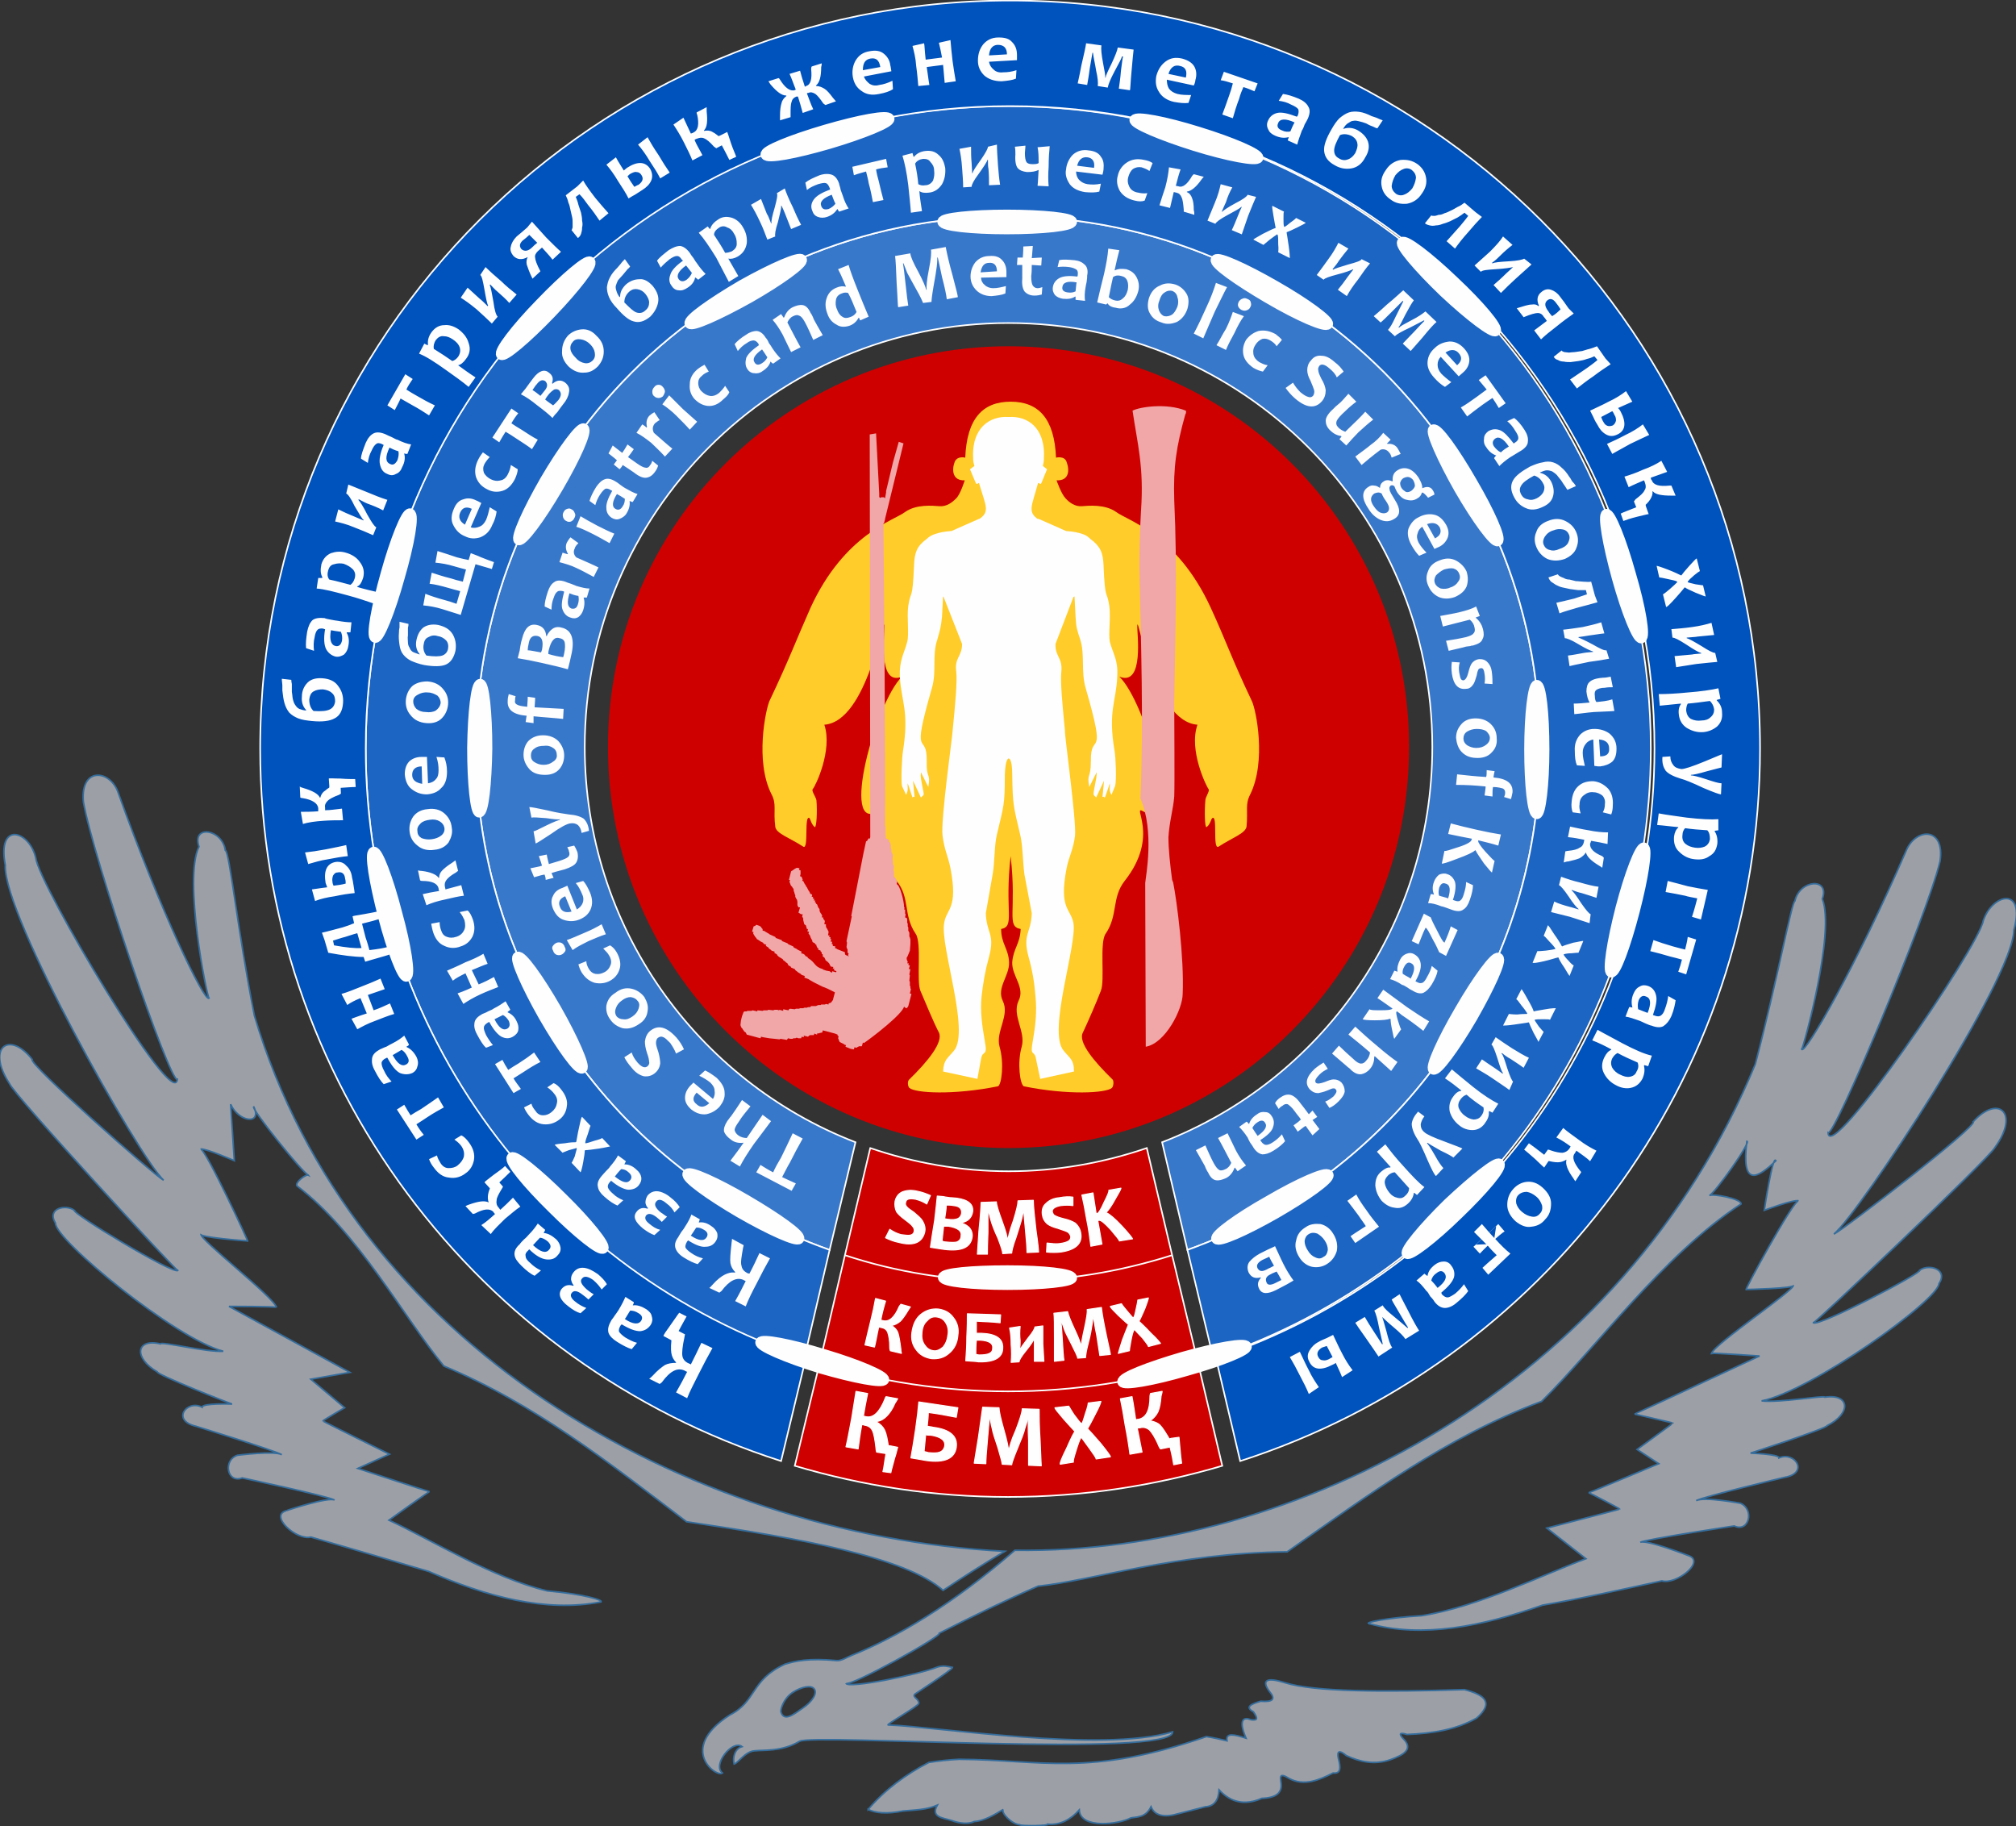 <svg xmlns="http://www.w3.org/2000/svg" fill-rule="evenodd" clip-rule="evenodd" image-rendering="optimizeQuality" shape-rendering="geometricPrecision" text-rendering="geometricPrecision" viewBox="0 0 3820 3460"><rect x="0" y="0" width="3820" height="3460" fill="#333333" stroke="none"/><defs><style>.str1,.str2{stroke:#fefefe}.str2{stroke-width:19.685}.str0,.str1{stroke-width:3}.str0{stroke:#356d9c}.str4{stroke:#fefefe;stroke-width:1.969;stroke-linecap:round;stroke-linejoin:round}.fil5{fill:#fefefe}.fil0{fill:#9c9fa6}.fil3{fill:#ce0000}.fil10,.fil9{fill:#fefefe;fill-rule:nonzero}</style></defs><g id="_1921951625280"><path d="M1138 3035c-104 20-216-10-326-58-75-22-149-44-223-65-28 7-80-42-46-50-2 0 81-27 91-20-10-7-175-42-175-42-29 11-37-34-9-43 0 0 71-9 84-1-13-8-163-54-163-54-47-11-17-51 12-36 0-8 55-6 57-6-2 0-144-56-142-61-45-26-41-64 6-53 2-5 87 16 119 14-91-24-319-211-318-243-17-28 20-36 36-24-6 5 186 121 196 114 4 9-312-334-319-354-45-69 0-101 43-46-9 7 227 216 249 229-47-44-305-503-300-597-16-84 46-66 58-13 6 50 261 481 268 419-14 7-160-421-178-526-6-66 49-61 65-20 82 230 165 401 173 392-4-3-49-226-19-287-14-42 44-34 50 7 8 2 23 151 55 313 185 623 812 983 1422 1015-39 23-78 48-117 74-71-63-269-98-486-130-146-111-287-223-460-295-75-91-163-254-278-341-6-6 19-25 22-20-12-5-112-130-104-130 16 35-29 29-44-5l7 107s-55-24-64-22c9-2 95 184 89 174-2 0-95-7-88-13-5 9 138 119 143 139-1-2-90-2-90-2l229 125-74 13 64 54s-43 25-41 25c-2 0 126 63 126 63l-60 27s134 44 136 44c-2 0-77 54-77 54 78 36 195 109 300 134 69 6 109 18 101 21zM1967 3005c100-10 262-63 472-65 154-108 302-218 482-285 101-99 231-278 378-374 1-10-53-20-60-16 9-3 81-103 71-103-11 88 20 71 55 37-6-13-22 94-22 94s56-21 65-18c-9-3-107 177-99 168 0 0 94-2 89-8 3 9-148 110-155 129 4-1 91 5 91 5s-236 110-237 110c1 0 74 17 73 17 1 0-68 50-68 50l41 27s-131 55-133 55c2 0 61 31 59 31 2 0-138 36-138 36l74 58c-83 31-204 91-311 108-67 4-109 13-100 15 102 28 214 5 329-35 76-13 152-30 226-46 27 8 84-37 50-48 0 0-80-31-91-25 11-6 178-31 178-31 28 13 39-31 12-43 0 0-69-13-84-5 15-8 167-44 167-44 48-8 20-50-10-37 1-7-54-9-54-9s145-47 145-52c46-23 44-61-4-54-1-4-86 11-120 7 93-18 334-190 336-222 18-27-18-38-36-26 6 5-192 108-202 100-5 9 334-312 344-332 48-66 6-101-41-49 9 8-242 202-264 213 49-41 340-482 341-576 23-84-41-69-58-18-9 51-292 464-294 402 12 8 187-410 212-514 10-65-44-64-63-23-97 224-193 389-199 379 3-3 64-222 39-285 15-41-43-37-52 4-6 1-33 148-75 309-252 611-871 929-1403 921-118 103-226 166-309 199-10 4-20 11-29 10-53-5-79 1-98 7-65 30-53 70-104 96-101 65-24 120-14 110-20-15 19-64 37-50-14 4-18 21-15 33 8-2 21-24 39-25 17-2 51 2 85-18 25-15 709 32 707-18-136 40-447-10-539-13-6 0 58-36 58-41 0-9-12-11-8-17-2 1 72-47 72-51-9-2-17-4-28-1-34 14-171 42-174 31 6 8 182-89 177-95 63-32 127-63 187-89zm-466 202c-17 12-23 33-21 37 6 18 24 4 41-8 18-12 28-28 22-36-5-8-24-5-42 7zM1645 3428c30-36 72-67 115-89 19-3 38-5 57-6 158 1 246 34 469-43 13 2 26 5 39 8-3-16 14-12 36-5-13-30-8-42 9-35 13 2 14-2 5-15-17-9-4-15 14-20 23 2 29-4 16-19-15-21-5-27 30-16 54 17 183 18 340 13 39 10 56 25 23 54-39 22-83 29-132 31-13-4-16-2-8 7 22 21 1 32-24 41-30 10-57 4-83-8-13-11-18-9-15 5 4 16 6 30-10 28-26 13-55 26-84 10-10-6-18-10-15 6 4 21-8 31-36 32-32 14-59 8-81-16-1 19-9 31-26 32l-51 13c-27 8-45 4-52-13-10 20-25 19-38 21-22 12-96 22-98-15-16 18-36 29-59 27 2 3-51 4-54 1-15-1-36-23-31-29-18 11-37 22-55 23-10 5-27 4-43-2-16-5-40-6-27-29-21 9-43 9-65 11-30 6-53 4-66-3z" class="fil0 str0"/><path fill="#3878cb" d="M1910 410c557 0 1008 452 1008 1008 0 438-278 810-668 950l-48-204c300-116 512-408 512-749 0-443-359-803-803-803-443 0-803 360-803 803 0 341 213 633 513 749l-49 204c-390-138-670-511-670-950 0-556 451-1008 1008-1008z" class="str1"/><path fill="#1c65c3" d="M1910 201c673 0 1218 545 1218 1217 0 537-347 993-829 1155l-49-205c390-140 668-512 668-950 0-556-451-1008-1008-1008s-1008 452-1008 1008c0 439 280 812 670 950l-48 205c-483-161-831-617-831-1155 0-672 545-1217 1217-1217z" class="str1"/><path d="M1649 2175c82 28 171 44 262 44 92 0 180-16 262-44l48 203c-98 31-202 49-311 49-108 0-212-17-309-49l48-203zM1601 2378c97 32 201 49 309 49 109 0 213-18 311-49l49 204c-114 35-235 54-360 54-124 0-244-19-357-53l48-205zM1553 2583c113 34 233 53 357 53 125 0 246-19 360-54l46 195c-129 38-265 59-406 59-140 0-276-21-404-59l47-194z" class="fil3 str1"/><path fill="#0052bc" d="M1914 1c785 0 1421 635 1421 1417 0 631-413 1166-985 1350l-46-195c483-162 831-618 831-1155 0-672-546-1217-1221-1217-674 0-1221 545-1221 1217 0 538 349 994 834 1155l-47 195c-572-183-987-718-987-1350 0-782 636-1417 1421-1417z" class="str1"/><path d="M1911 656c420 0 759 340 759 759 0 420-339 760-759 760-419 0-759-340-759-760 0-419 340-759 759-759z" class="fil3"/><path d="M1908 434c68 0 123-6 123-14 0-7-55-13-123-13-67 0-122 6-122 13 0 8 55 14 122 14zm-336-162c64-19 115-40 113-47-2-8-56 2-121 21s-116 40-113 47c2 8 56-2 121-21zm691 4c64 20 119 30 121 23s-48-29-113-49c-64-20-118-30-121-23-2 7 49 29 113 49zm473 277c49 46 93 79 98 74 5-6-30-48-79-94-49-47-93-80-98-74-5 5 30 47 79 94zm328 542c18 65 39 116 46 114 8-2-1-57-20-121-18-65-39-116-46-114s2 56 20 121zm7 625c-17 66-25 120-18 122 8 2 27-50 44-115s25-119 18-121-27 49-44 114zm-327 560c-48 47-83 90-78 95s49-28 97-75c49-47 84-89 78-95-5-5-48 29-97 75zm-503 291c-65 19-116 39-114 47 2 7 56-2 121-21 65-18 116-39 114-46-2-8-57 2-121 20zm-679-5c-65-20-119-30-121-23s48 29 113 49c65 19 119 29 121 22s-49-29-113-48zm-496-296c-48-48-91-82-96-77-6 6 29 49 77 96 48 48 91 82 96 76 5-5-29-48-77-95zm-314-541c-17-66-37-117-44-115-8 2 1 56 18 122 17 65 37 116 44 114 8-2 0-56-18-121zm5-635c19-65 28-119 20-121-7-2-28 49-46 114-18 64-28 119-20 121 7 2 28-49 46-114zm287-501c46-48 80-92 74-97-5-5-47 30-94 79-47 48-80 92-74 97 5 5 47-30 94-79zm1359-28c58 34 109 56 113 49 3-6-41-39-99-72-59-34-109-56-113-50-4 7 41 39 99 73zm362 361c34 59 67 103 73 99 7-4-15-54-49-112-34-59-66-103-73-99-6 3 16 54 49 112zm133 494c0 67 6 122 14 122 7 0 14-55 14-122 0-68-6-122-14-122-7 0-14 54-14 122zm-132 494c-34 58-56 108-50 112 7 4 40-41 74-99 33-58 56-108 49-112-6-4-39 40-73 99zm-362 361c-59 33-103 66-99 72 4 7 54-15 112-48 59-34 103-66 100-73-4-7-55 15-113 49zm-495 132c-67 0-122 5-122 13s55 14 122 14c68 0 122-6 122-13 0-8-54-14-122-14zm-494-133c-58-34-108-56-112-50-4 7 40 39 98 73 59 34 109 56 113 50 4-7-41-39-99-73zm-361-362c-34-59-66-103-73-99-6 3 16 54 49 112 34 59 66 103 73 99 6-3-16-54-49-112zm-131-494c0-68-6-122-13-122-8 0-14 54-15 121 0 68 6 122 13 122 8 0 14-54 15-121zm134-494c34-58 56-108 49-112-6-4-39 40-73 98-34 59-56 109-50 113 7 3 40-41 74-99zm363-360c58-33 103-66 99-72-3-7-54 15-113 48-58 34-103 66-99 73 4 6 54-16 113-49z" class="fil5 str2"/><path fill="#ffcc29" d="M1915 761c-53 0-83 32-86 106 0 0-15-4-20 8-6 16-4 36 19 35 0 0-8 26-16 34s-18 16-32 15c-13-1-44-4-65 11-21 16-115 42-179 181-28 63-40 97-78 177-7 16-28 114 4 177 10 19 3 30 7 61 1 13 27 21 53 38 11 7 1-62 12-54 1 1 4 13 10 17 3 1 5-29 3-51-1-6-10-18-7-21 5-5 38-74 22-122 82-6 112-212 114-188 1 13-14 116 33 97-50 49-118 298-45 255 23-13-33 46 35 132 26 32 12 65 36 100 12 17 1 89 9 108 9 21 25 60 35 79 9 18-21 55-56 89-4 3-3 13 0 16 11 10 84 14 168-3 7-3 12-44 3-75-8-29 20-59 6-87-12-25 13-47 12-73s-15-35-15-63c27-5 6-33 18-138 12 105-9 133 19 138-1 28-14 37-16 63-1 26 25 48 12 73-13 28 14 58 6 87-9 31-3 72 4 75 83 17 156 13 167 3 3-3 4-13 1-16-35-34-66-71-56-89 9-19 26-58 34-79 8-19-3-91 9-108 24-35 11-68 36-100 68-86 12-145 35-132 74 43 6-206-45-255 48 19 33-84 34-97 1-24 31 182 114 188-17 48 17 117 21 122 3 3-6 15-6 21-2 22-1 52 2 51 7-4 9-16 11-17 11-8 0 61 12 54 26-17 51-25 53-38 3-31-3-42 7-61 31-63 11-161 3-177-38-80-49-114-78-177-64-139-158-165-179-181-21-15-52-12-65-11s-24-7-31-15c-8-8-17-34-17-34 24 1 25-19 19-35-4-12-20-8-20-8-3-74-33-106-86-106z"/><path d="M1788 1131l35 89c0 24-15 26-11 53 2 18-2 62-7 112 1 0-23 170-19 198 3 26 11 41 15 62 15 78-8 76-12 104-8 42 49 204 19 241-12 15-20 17-21 40l65 14 7-38c3-18 13-2 7-34-5-29-9-55-6-85 3-26 7-49 14-74 12-44-5-45-6-83l13-74c4-23 3-55 8-75 13-55 15-56 15-113 1-31 7-31 7-31 1 0 7 0 7 31 1 57 2 58 15 113 5 20 5 52 8 75l14 74c-1 38-18 39-6 83 7 25 11 48 13 74 3 30 0 56-5 85-6 32 3 16 6 34l8 38 64-14c0-23-8-25-20-40-30-37 26-199 19-241-5-28-28-26-13-104 4-21 13-36 16-62 3-28-21-198-19-198-5-50-9-94-7-112 3-27-12-29-11-53l34-89 2-1 2 38c1 21 3 26 9 44 9 29 1 60 10 91 42 145 9 79 10 139 0 35-8 21-3 49l14-28c0 10-1 11-3 23-5 25-3 18 2 25l15-32-3 31c7-4 0 15 14-26 1 9-3 11 3 22l7-17c3-11 1-55-1-66-13-76 3-93 5-141 2-32-8-43-14-66-3-15 2-46-1-68-5-33-8-6-11-78-1-23-6-35-25-49-4-4-8-7-14-9-8-3-18-5-32-6l-52-23h-2c-19-14-11-24 1-68 8 2 2 9 17-26-12-10-7-2-6-18 4-62-32-83-66-81h-2c-33-2-70 19-66 81 1 16 7 8-6 18 15 35 10 28 17 26 13 44 21 54 1 68h-1l-52 23c-14 1-24 3-32 6-6 2-11 5-15 9-19 14-23 26-24 49-3 72-6 45-11 78-3 22 2 53-2 68-6 23-15 34-14 66 3 48 18 65 6 141-2 11-4 55-2 66l8 17c5-11 2-13 3-22 14 41 6 22 13 26l-3-31 15 32c6-7 7 0 2-25-2-12-3-13-2-23l14 28c5-28-4-14-3-49 1-60-32 6 10-139 9-31 0-62 10-91 5-18 7-23 9-44l2-38 1 1z" class="fil5"/><path fill="#f1a6a8" d="M2247 778c1 3 0 6-1 7-17 61-23 99-21 163 6 127 2 254 0 381 0 35 1 158 0 180-2 25-9 46-11 77 0 22 3 51 7 81l2 5c7 35 21 143 18 211 0 29-33 94-70 100l-1-309v-1c1-13 18-98-9-160 6-147 1-292-2-438 0-36 1-71 3-107 6-84-7-128-16-190 13-7 64-15 101 0zm-718 982h2l-1 5h3l-1 4 2 2 1 2 1 3 1 2 1 2 1 1v2l1 2 4 2 1 2 2 1v2l1 2 1 2 2 1-1 2 5 2v2l2 1v3l2 1v4l3 2 1 2 1 2v1l4 3 1 1 2 2 1 2 1 2 1 2 5 1-1 3h3l-1 3 5 2-1 2-7-2-1 3-4-3-6-1-6-2-1-1c-17-5-13-12-28-21l-1-2-4-2-1-2-3-2-4-1 1-3-8-4-1-1-6-3-1-2-9-4-2-2-10-4-1-2-11-4-1-2-11-5-1-1-7-4-1-1-4-1v-3l-2-2-1-2-3-2-6-2-2 2-3 1-3 10 3 1-1 2 1 2 1 2 1 1 1 2 2 2 1 2 5 3 1 1 6 3 1 2 5 2-1 2 5 3 1 2 3 2 2 2 6 2-1 2 5 3 1 2 2 2 3 2 5 3 1 2 3 2 2 2 3 2 1 2 1 2 4 2 1 2 7 3 1 2 4 3 1 1 5 3 2 2 6 2-1 3 8 3 3 2 7 4 4 2 6 3 6 3 10 4 8 4 6 3-4 15-1 1-2 3-2 1-3 1v2l-5-1-2 1h-7l-1 1h-4l-3 1-2 1h-9l-2 2h-4l-2 1h-5l-2 1h-6l-2 1h-6l-2 1-9-1-2 1-1 2-10-2v3l-7-2-1 1-3-1h-5l-3 1-9-1-2 1h-7l-2 1-10-1v2l-9-2-2 1h-8l-1 1h-4l-2 1-3 8-2 8-1 9 1 3 1 2 2 2 1 2 1 1 1 2 3 2 1 2 1 2 26 7 1-3 4 1 12 2 10 1 9 1 2-1 12 2 2-3 5 1h4l1-1h4l2-1h1l3 1h5l1-3 4 1v-3l8 2 2-2 2-1h7l1-3 5 2 1-3 2 1 2-1 5-1 1-4 8 2 15 4 5 2v2l2 1-1 4 1 2 1 3 1 2 8 4 1 1 3 1-1 3 10 4 6 1 1-4 4 1 1-1 2-1 2-1h5l2-7 2 1c16-11 72-54 76-69l2 2 3 1 1-1 2-3 6-23-3-1 2-8-1-2v-3l-1-2v-7l-1-2 1-10-1-2 2-10h-3l2-7-3-1 1-3h-3l1-3-1-2-1-3v-3l1-1 3-7 2-5 1-13v-8l-1-4-1-2v-7l-1-2-1-2v-6l-1-2v-5l-1-2v-6l-1-3-3-1 1-6-1-1v-8h-2l1-3-1-2c0-11-8-42-14-43l1-5-2-4-1-2-2-2-1-2v-9l-1-2 1-8-1-2-1-2v-7l-1-2 1-8-1-2-1-2-1-2v-5l-1-2v-6l-1-2v-3l-3-1 1-2-1-2-3-2-3-1 1-3-1-2v-16l-1-3c1-105-2-467-3-572l1-1 2-7v-1l35-143-9-3-11 39-11 46-2 8v3l-2 11-2-2h-5l-2 1h-1l-1-2v-6l-6-114-12 2 1 760v3l-1 3-2-1-3 5-2 1-5 23-23 118 1 1-10 47 1 3-1 8 1 3 1 2v6l2 1-1 4 2 2-7-3-1-2v-3l-15-6-1-1-3-1 1-3-5-1v-3l-2-1 1-4h-3l1-5h-2l1-3-3-1 1-3h-3l1-6v-1l-1-2-1-2-1-2-1-1-1-3v-4h-3l1-6-1-2-2-2v-3h-3l1-3-1-2-1-2-1-1-1-2-1-2v-3l-1-2-1-1-1-2-1-3-1-2-2-1v-2l-2-1 1-3h-3l1-3-3-1 1-3h-3l1-3-1-2h-1l-2-1v-1l-1-2-1-2-1-1-1-2-1-2-1-2-1-1-1-2-1-2-1-1-1-2-1-2-1-2h-2l1-3-1-2-1-3-3-1 1-4v-7l-3-1 1-3-5-1-2 1-2 1-1 1-2 1-1 1-2 1-1 1-4 16h2l-1 4 1 2 1 3 1 2 2 2 1 2 1 1 1 2v3l1 2 1 4 1 2v3l1 2 1 2 1 1 1 4v7l1 2 1 2h3l-3 10 5 3h3l-1 5 1 1 1 2v3l2 8 3 2 2 7z"/><path stroke="#fefefe" stroke-linecap="round" stroke-linejoin="round" stroke-width="1.969" d="M1708 2564l-21-5c0-1-1-2-1-5 0-15-2-25-4-30s-6-8-12-9l-5-1c-3 13-5 26-8 38l-18-4c3-14 7-29 11-46 4-16 7-30 9-42l19 5c-4 13-7 25-9 36l4 1c12 3 22-6 31-27l3-4 18 5c-1 1-2 3-4 6-6 10-11 17-15 21-5 4-10 7-16 8h-1c6 4 10 8 12 13s4 16 6 32c0 2 0 4 1 8zm107-34c-1 14-7 26-17 34-9 8-20 11-33 10-12-2-22-7-29-17-7-9-10-20-8-33 2-14 7-26 17-34s21-11 33-10c13 2 22 7 29 17 7 9 10 20 8 33zm-19 0c2-9 0-18-4-24-4-7-10-10-17-11s-13 1-18 7c-6 5-9 12-10 22-1 9 0 17 5 24 4 6 9 10 17 11 6 1 12-2 18-7 5-6 8-13 9-22zm104 24c0 18-16 27-46 26-5-1-13-1-24-2 1-14 2-29 2-46 1-19 1-33 1-43l63 2-1 15c-17-2-32-2-45-3v23h10c27 1 41 10 40 28zm-19 0c1-9-7-14-23-15h-8c-1 10-1 19-1 27 2 0 4 1 7 1 9 0 15-1 19-3s6-5 6-10zm97 25h-18v-42h-1c-1 3-6 11-15 22s-13 18-13 21l-15 1c1-10 1-21 0-33 0-13-1-24-3-32l20-3c-1 9-1 18 0 27 0 4 0 10-1 17h1c1-3 6-10 15-22 9-11 13-18 13-21l15-2v34l2 33zm126-13l-20 2c-1-7-3-20-6-39-4-18-5-30-6-34h-1c0 3-1 8-2 16-1 7-3 19-7 34s-5 24-5 27l-15 1c0-3-4-11-11-25s-12-23-14-29-4-11-6-17h-1c1 6 2 18 3 37s2 32 3 38l-18 2v-42c0-27 0-43-1-49l26-3c1 5 5 16 13 33s12 28 12 32h1c0-5 2-16 6-34 4-19 6-30 5-35l27-4c1 10 4 27 9 51s8 36 8 38zm95-21l-23 6c0-2-4-7-11-16-8-8-13-14-15-16h-1c-2 3-4 10-6 21s-3 17-3 19l-21 5c0-1 3-10 8-26 6-16 10-25 11-28v-1c-3-2-9-8-19-17-10-10-15-15-15-17l21-5c1 2 4 6 10 13s10 12 12 14l1-1c2-2 3-8 5-17s3-14 3-16l20-4c0 1-2 8-7 21-6 13-9 21-11 23l1 1c3 3 11 10 22 22 12 11 17 18 18 19z" class="fil9"/><path d="M1701 2742c-1 2-2 9-6 21-3 12-6 21-7 27l-15-2c2-7 3-19 6-35l4-14h3l15 3zm533-19c0 2 1 9 2 22 1 12 2 21 3 27l-15 3c-1-7-3-18-7-34l-1-15 3-1 15-2z" class="fil10 str4"/><path d="M1686 2755l-25-4c0-1-1-3-1-6-2-18-4-29-7-35s-8-9-15-10c-2-1-4-1-5-1-3 16-5 31-7 46l-23-4c4-16 7-35 11-55l8-50 22 4c-3 15-6 30-8 43 2 0 4 1 5 1 14 3 26-9 36-34 0-1 1-3 2-4l22 4c-1 1-2 4-5 8-5 12-11 20-16 25s-11 9-19 10v1c7 4 12 9 15 15s6 18 8 37c1 2 1 5 2 9zm126-13c-3 21-22 30-57 25-6-1-16-3-29-5 3-16 6-35 9-55 3-21 5-38 6-51l74 11-3 18c-20-4-37-7-53-9 0 7-1 16-2 26 4 1 8 1 11 2 32 4 47 17 44 38zm-22-2c2-11-7-18-26-21-4 0-7 0-10-1-1 12-2 22-3 32 1 0 4 1 8 2 10 1 17 1 22-1s8-6 9-11zm183 37l-24-1v-47c-1-22-1-36 0-41h-2c0 3-2 9-5 18-2 9-7 21-14 38s-11 28-11 31l-18-1c0-3-3-14-8-31-6-18-10-30-11-37-2-7-3-14-4-21h-1c-1 7-2 22-4 44s-3 37-3 44l-22-1 8-49s7-50 8-57l31 1c0 6 3 20 9 41s9 35 9 41h1c0-6 4-20 13-40 8-21 12-34 12-40l32 1c0 11 0 32 2 61 1 29 2 44 2 46zm131-17l-27 4c0-2-4-8-12-19s-13-18-16-22l-1 1c-2 3-5 11-9 24s-6 20-5 22l-25 4c-1-2 3-12 12-30 8-18 13-29 16-32l-1-1c-3-3-10-11-20-22-11-13-17-20-17-22l26-3c1 1 4 7 10 16 7 9 11 15 14 17h1c2-3 4-10 7-20 4-11 5-17 5-19l24-3c0 2-3 10-11 25-7 14-12 23-14 26v1c4 4 12 13 25 28 12 15 18 23 18 25zm120-20l-25 5c-1-1-2-3-3-5-7-17-14-27-18-31-5-4-11-6-18-4-2 0-4 0-5 1l9 45-23 4c-2-16-5-35-9-55-3-20-6-36-9-50l22-4c3 16 5 31 7 44 2-1 4-1 5-1 15-3 22-17 22-44 0-2 1-4 1-5l22-4c0 2-1 5-2 9-1 14-3 23-6 30-3 6-8 12-14 16v1c7 1 14 4 18 8 5 5 12 16 21 32 1 2 3 5 5 8z" class="fil5 str4"/><path d="M1257 2531c1-3 5-9 13-20s13-19 17-24l14 7c-4 7-10 18-18 33l-9 13-4-2-13-7zm-339-291c1-2 7-6 17-14 10-7 18-13 22-17l10 11c-5 5-13 13-25 24l-12 9-2-2-10-11zm-295-765c2-1 10 0 22 0 12 1 22 1 28 1l1 15c-8 0-19 1-35 2h-15v-4l-1-14zm2303 737c-2-2-8-7-17-16-9-8-16-14-21-18l9-12c6 4 15 11 28 21l12 10-3 3-8 12zm-87 107l12 14c-4 2-13 10-29 24l-26 1 43-39zM2792 2362l12 13c3-3 11-12 27-26l4-26-43 39zm332-1388c-2 0-9 2-22 5-12 3-21 6-26 8l-5-14c6-3 17-7 32-13l15-4 1 4 5 14zm-1746-724c1 2 3 9 7 21s8 20 10 26l-13 6c-3-6-8-16-16-31l-5-14 3-1 14-7z" class="fil10"/><path d="M1752 2335c-5 19-21 26-48 19-10-2-18-5-26-9l8-16c7 5 14 8 21 10 8 1 14 2 18 1s6-3 7-6c1-4 0-8-3-11-2-3-7-7-15-13-7-5-12-10-15-14-3-6-4-13-3-20 2-9 7-15 14-18 8-3 17-4 29-1 10 2 17 5 24 8l-7 16c-6-4-13-7-21-9-11-2-18-1-19 6-1 3 0 6 2 8 2 3 7 6 14 11 7 6 13 11 16 16 4 7 6 14 4 22zm90 9c-3 20-21 27-53 23-6-1-15-2-26-4 2-15 5-32 8-51 2-18 4-34 5-46l12 1c3 1 6 1 12 2 5 0 10 1 13 1 22 3 32 12 30 26-2 11-9 18-20 20l-1 1c6 2 11 5 15 9 4 5 6 11 5 18zm-21-2c2-10-6-16-24-19h-9c-1 10-2 20-3 28 2 1 4 2 8 2 9 1 16 1 20 0 5-2 8-6 8-11zm1-43c1-9-4-14-15-15-5-1-10-1-14-1 0 5-1 14-3 26l6 1c16 2 24-1 26-11zm146 73l-22 1c0-8-1-23-3-43s-3-33-3-38h-1c0 3-1 9-3 17s-6 20-11 36c-6 16-8 26-8 29l-17 1c0-4-3-13-9-29-7-15-11-26-13-33-2-6-3-12-5-19h-1v41c-1 21-1 34-1 41h-19c0-1 1-16 3-45 3-29 4-47 4-53l29-1c0 5 4 18 11 37s10 31 10 36h1c0-5 3-18 10-37 6-19 9-32 9-38l29-1c0 11 2 29 5 56 4 27 5 41 5 42zm80-35c3 19-10 31-38 35-9 1-18 1-27 0l1-17c9 1 17 2 24 1 8-1 14-3 17-5s4-5 4-8c-1-4-3-7-6-9-4-2-10-4-19-7-8-2-15-5-19-8-6-5-9-11-10-18-1-9 1-16 7-21 6-6 14-10 26-11 10-2 18-2 25-1v16c-7-1-15-1-23 0-11 2-17 6-16 12 1 3 2 6 5 7 3 2 9 4 17 6 9 2 16 5 21 8 6 5 10 12 11 20zm98 10l-25 4c0-2-6-9-16-21-12-13-19-19-23-18h-2c2 12 5 27 8 45l-21 4c-2-15-4-32-8-51-3-18-6-33-9-46l21-4c2 14 4 27 6 39h2c2 0 7-7 13-21 7-14 10-21 9-23l23-4c0 2-4 9-11 21-7 13-13 21-17 25l1 1c5 2 15 10 29 25 13 14 19 22 20 24z" class="fil5 str4"/><path d="M1433 2221l8-14c8 5 16 10 24 14 4-9 9-18 15-28 8-16 15-31 22-46l19 10c-8 14-16 29-24 45-6 10-10 19-15 28 6 3 15 7 26 12l-8 14-67-35zm-27-137l16 12c-8 10-16 19-22 29-5 7-8 12-8 16 1 4 3 7 7 10s10 5 16 5c12-18 22-32 30-44l16 12c-9 12-20 27-33 44-11 16-20 30-26 42l-18-11c10-13 18-24 25-34h-1c-9 1-17-1-23-6-7-5-11-10-13-15-1-6 1-12 6-20l3-4c2-3 3-4 4-5 5-7 12-17 21-31zm-99-26l7-7 37 31c3-5 4-10 3-16 0-5-3-10-8-15-6-5-13-9-21-13l11-10c7 3 14 8 22 14 9 9 15 18 15 28 1 10-3 18-9 26-7 8-16 13-26 15-10 1-19-2-28-9-8-7-12-14-12-22s3-15 9-22zm13 12c-8 9-8 16 0 22 7 7 15 6 24-2l-24-20zm-88-117c15-12 31-8 50 13 6 7 11 15 14 22l-15 8c-3-8-7-14-11-20-6-6-10-10-13-11-4-2-7-1-10 1s-4 6-4 10 2 10 5 19c2 8 3 15 3 20-1 7-4 13-10 18s-13 7-21 6c-8-2-16-7-23-16-7-8-11-14-14-20l14-9c2 7 6 13 11 19 8 9 14 11 19 7 2-2 4-5 3-8 0-3-1-9-4-17-3-9-4-16-4-22 1-8 4-15 10-20zm-66-72c10-8 20-10 30-8s19 8 25 16c5 9 8 17 6 27-1 9-6 18-16 24-10 7-20 10-31 8-10-3-18-8-24-17-6-8-8-17-7-26 2-10 7-18 17-24zm13 14c-6 4-10 9-12 15-2 5-2 10 1 15 3 4 8 6 13 6 6 1 11-1 17-5s10-9 12-15 2-11-2-15c-3-4-7-6-13-7-5 0-11 2-16 6zm-36-98l13-6c5 3 9 7 13 14 6 11 8 22 5 31-3 10-9 17-18 22s-19 6-29 4c-10-3-18-9-25-20-3-5-5-11-6-15l15-6c0 5 2 10 5 15s7 8 12 9c6 1 11 0 17-3s10-8 12-14c2-5 1-12-3-18-2-4-6-8-11-13zm-3-46l8 19c-10 3-21 8-33 13-12 6-22 11-30 17l-11-19c9-3 20-8 34-14 12-5 22-10 32-16zm-87 36c3-2 7-2 10-1s6 4 7 8c2 3 2 6 1 8-2 3-4 5-6 6-3 2-7 2-10 1s-6-4-7-8c-2-3-2-6-1-8 2-3 4-5 6-6zm13-105c2-1 5-2 9-4l18 45c5-3 9-7 11-12s2-11-1-17c-3-7-6-14-12-21l14-4c5 5 9 13 13 22 5 12 5 23 1 32s-11 15-21 19-19 4-29 1-16-10-21-21c-4-10-4-18 0-25 3-7 9-12 18-15zm5 16c-10 4-14 11-10 20 3 9 11 12 22 9l-12-29zm4-93l13-3c2 3 4 7 6 12 2 8 1 15-2 20s-10 9-22 13c-7 2-16 4-25 7 1 2 2 5 4 9l-15 4c0-4-1-7-2-10-3 0-10 2-20 5l-7-17c9-2 17-3 22-5-1-4-3-10-6-18l15-3c1 7 3 13 4 18l20-6c9-3 14-5 17-8 2-2 3-6 1-10 0-3-2-5-3-8zm-72-76c4 0 14 2 33 6 20 5 35 7 42 8 13 1 22 4 28 8 5 5 9 12 10 23l-14 4c-1-7-3-11-7-15-4-3-9-4-15-3s-18 7-36 20c-18 12-28 18-29 18l-4-23c2 0 10-4 24-11s23-10 26-11v-1c-3 1-12 0-26-2-15-1-24-2-28-1l-4-20zm26-136c12 0 22 4 29 11 7 8 11 17 11 27s-3 19-9 26-15 11-27 11c-13 0-23-3-30-11s-11-17-11-27 3-19 9-26c7-7 16-11 28-11zm2 20c-7 0-13 1-18 5-5 3-7 8-7 13 0 6 2 10 7 13s10 5 17 5 13-2 18-6c5-3 8-8 7-13 0-5-2-10-7-13-4-3-10-5-17-4zm-67-98l13 4c-1 3-1 6-1 8-1 4 1 7 4 8 3 2 9 3 19 4 0-5 1-11 1-19l14 2c0 8-1 14-1 18l55 3-1 19c-18-2-37-3-56-5v13l-15-2c1-5 1-9 2-12-25-2-37-11-36-28 0-5 1-9 2-13zm100-126c19 4 26 22 18 54-1 5-3 14-6 25-14-4-31-8-49-12s-33-7-46-9l3-12c1-2 1-6 2-11 1-6 2-10 3-13 5-21 14-30 28-27 11 2 17 9 18 21h1c2-5 6-10 10-13 5-4 11-5 18-3zm-4 20c-9-3-16 5-20 22-1 3-1 6-1 8 10 3 19 5 28 6 1-1 1-4 2-7 2-9 2-16 1-21-1-4-4-7-10-8zm-41-4c-9-2-15 2-17 13-1 5-2 9-2 14 5 0 13 2 25 4 1-1 1-3 2-5 3-16 0-24-8-26zm98-90l-5 17h-6v1c2 6 2 14-1 23-2 6-5 10-9 13-5 3-10 3-15 1-7-2-12-7-15-15-3-7-1-19 3-34l-2-1c-5-1-9-1-11 1-3 2-5 6-7 12-3 7-4 15-4 22l-13-6c0-7 2-16 6-28 3-9 7-15 12-18 5-4 12-4 21-1 2 1 5 2 11 4 5 2 8 3 10 4 10 3 18 5 25 5zm-21 14c-7-1-12-3-17-5-5 17-4 26 4 29 6 1 10-1 12-8 2-6 2-11 1-16zm-15-111l15 11c-3 3-6 6-7 10-3 6-2 12 3 17 18 8 32 14 42 19l-9 18c-13-7-24-13-33-17-10-5-21-8-32-11l6-18c6 2 9 3 10 3v-1c-4-7-5-14-2-21 2-3 4-7 7-10zm83-7l-9 18c-9-5-19-11-31-17s-22-11-32-14l8-20c8 5 19 11 32 18 12 6 22 11 32 15zm-81-46c3 1 5 4 6 7 2 3 1 7-1 10-1 3-4 5-6 6-3 1-6 1-9-1-3-1-5-4-6-7s-1-7 1-10c2-4 4-5 7-6s5-1 8 1zm125-29l-9 15c-2 0-4-1-6-2v1c1 7-1 15-6 23-3 5-8 8-13 10s-10 1-15-2c-6-4-10-10-10-18-1-8 3-19 11-33 0 0-1-1-2-1-4-3-8-4-11-3-3 2-6 5-10 11s-7 13-9 20l-11-8c2-7 6-16 13-27 5-7 10-12 16-14 5-2 12-1 20 4 2 1 5 3 10 7 4 3 7 5 9 6 9 5 16 9 23 11zm-24 9c-6-4-11-7-15-9-9 14-10 24-3 28 5 3 10 2 14-5 3-4 4-9 4-14zm52-72l11 9c-1 4-3 8-6 12-5 7-10 10-16 11s-14-2-24-10c-6-4-13-9-21-14-1 2-3 5-6 8l-11-9 6-8c-2-2-7-6-16-13l8-15c8 6 14 11 18 14 3-4 6-9 10-16l12 9c-4 6-8 11-11 15l17 12c7 5 13 8 16 8 4 1 7-1 9-5 2-2 3-5 4-8zm4-92l10 15c-3 1-6 4-9 6-5 6-5 12-2 18 15 13 26 23 35 30l-14 15c-10-11-19-19-26-26-9-7-18-14-28-19l11-16c5 3 7 5 8 6l1-1c-2-8-1-15 4-21 2-2 6-5 10-7zm81 18l-14 15c-7-8-15-16-25-26-9-9-18-16-27-22l13-17 26 26c10 9 19 17 27 24zm-66-67c3 3 4 5 5 9 0 3-2 7-4 10-3 2-5 3-8 3s-6-1-8-3c-3-2-4-5-4-9 0-3 1-6 4-9 2-3 5-4 8-4s5 1 7 3zm119-1l8 12c-2 5-6 9-12 14-9 9-19 13-29 12s-18-6-25-13c-7-8-10-17-9-28 0-11 5-20 14-28 5-4 10-7 14-9l8 13c-5 2-9 4-13 8-5 4-7 8-7 14 0 5 2 11 6 15 5 5 10 8 16 9s12-1 18-6c3-3 7-7 11-13zm105-52l-14 10c-2-1-4-3-5-4-2 7-7 13-15 18-5 4-11 5-16 4-5 0-10-3-13-8-4-6-4-13-2-21 3-7 11-15 24-24l-1-3c-3-4-6-6-9-6s-8 1-13 5c-7 4-12 9-17 15l-6-13c4-5 12-12 22-18 7-5 14-7 20-7 7 1 12 5 17 13 2 2 4 5 6 10 3 4 5 7 6 9 6 9 11 15 16 20zm-25-2c-4-6-7-11-10-15-14 10-19 18-14 25 3 5 8 5 14 1 5-3 8-7 10-11zm105-42l-18 9c-5-11-10-23-16-34-4-7-7-11-11-12-3-2-7-1-11 1-5 2-9 7-11 12 9 17 17 33 25 47l-18 9c-7-14-12-25-16-33-6-11-12-20-19-28l16-11 5 7 1-1c3-8 8-15 16-19 7-3 13-5 19-4s11 6 15 15c1 1 2 3 3 5s2 4 3 7c3 6 9 16 17 30zm87-35l-16 7c-1-2-2-3-2-5h-1c-4 7-9 12-17 15-9 3-18 3-25-2-8-4-14-11-17-20-4-10-5-20-2-29 3-10 9-17 19-21 7-3 12-3 17-2h1c-5-11-9-22-15-33l20-8c3 11 9 27 17 47s15 37 21 51zm-23-9c-6-15-11-27-16-36-4-1-8-1-12 1-6 2-10 6-11 12s-1 12 2 18c2 6 5 11 10 14 4 3 9 3 14 1 7-2 11-6 13-10zm192-28l-21 4c-1-9-4-23-9-42-4-20-7-32-8-37h-1c0 3 0 9-1 17s-3 21-6 37c-3 17-4 27-4 30l-16 2c-1-3-5-12-13-26-8-15-14-25-17-31l-7-18h-1c1 6 3 20 5 40s4 34 5 40l-19 3c-1-1-1-16-3-45-1-28-2-46-3-52l29-5c0 5 5 17 15 35 9 17 14 29 15 34h1c-1-5 0-18 4-38s5-32 4-38l28-5c2 11 6 29 13 54 7 26 10 39 10 41zm92-48v10l-48 1c0 6 3 11 7 14 4 4 10 6 16 6 8 0 16-2 24-4l-1 14c-7 3-16 4-26 5-12 0-22-4-29-11s-11-16-11-26 3-19 9-27c7-8 16-12 27-12 11-1 19 2 24 8 5 5 8 13 8 22zm-18-1c0-11-5-17-15-16-9 0-14 6-16 18l31-2zm86 30l-1 14c-4 1-8 2-14 2-8 0-14-3-18-7-4-5-6-13-5-25v-26h-10l1-14h10c0-2 1-9 1-21l18-1c-1 9-1 17-2 23 5 0 11-1 19-1l-1 15c-7 0-13-1-18-1 0 7 0 14-1 21 0 9 1 15 3 18s5 5 9 5c3 0 6-1 9-2zm81 26l-18-2v-6h-1c-6 4-14 5-23 4-6-1-11-3-15-7-3-4-5-9-4-15 1-7 5-13 12-17s19-5 34-3c1-1 1-1 1-2 1-6 0-9-2-11-3-2-7-4-14-5-8-1-15-1-22 0l3-13c7-2 17-1 29 0 9 1 15 4 20 9 4 4 6 11 4 20 0 2 0 6-1 12-1 5-2 9-2 10-2 11-2 19-1 26zm-18-18c1-7 1-13 2-17-17-3-26 0-27 9-1 6 3 9 10 10 6 1 11 0 15-2zm119-1c-3 11-8 20-16 26-7 7-17 9-27 6-8-1-13-4-15-8h-1l-2 2-17-4c4-17 8-35 13-54 4-18 7-34 8-48l21 3c-3 11-6 24-9 38h1c6-3 13-3 21-2 10 3 16 8 20 16s5 16 3 25zm-20-2c1-6 1-12-1-17s-6-8-11-9c-7-2-12-1-16 2-4 17-6 29-8 38 3 3 7 5 11 6 7 2 12 0 16-4 5-4 7-9 9-16zm113 36c-4 12-11 20-20 25-10 4-20 5-29 1-10-3-17-8-22-17-5-8-5-18-2-29 4-12 11-20 21-24 9-5 19-5 29-2 9 3 16 9 21 17s5 18 2 29zm-19-4c2-6 2-13 0-18-1-6-5-10-10-12-5-1-10 0-14 3-5 3-8 8-10 15-3 7-3 13-1 19 2 5 5 9 10 11 5 1 10 0 15-3 4-3 7-8 10-15zm49 60l-18-9c8-15 16-32 24-50 8-17 14-33 18-46l21 8c-7 13-14 28-23 46-8 18-15 35-22 51zm43 22l-18-9c6-9 11-20 18-31 6-12 10-23 13-32l21 8c-6 8-12 19-18 32-6 11-12 22-16 32zm46-81c-1 3-4 5-7 6s-6 1-10-1c-3-2-5-4-6-7s0-5 1-8c2-3 4-5 7-6 4-2 7-1 11 1 3 1 5 4 5 6 1 3 1 6-1 9zm33 110l-9 12c-5-1-11-3-18-7-10-7-17-15-19-25s0-19 5-28c6-8 14-14 24-17 11-2 21 0 32 6 5 4 9 7 12 11l-10 12c-3-5-7-8-12-11s-10-4-15-3c-5 2-10 6-13 11-4 6-5 11-4 18 1 6 5 11 11 15 4 2 9 5 16 6zm103 68c-13 15-30 13-51-5-7-6-13-13-18-20l14-10c4 7 9 13 14 18 6 5 11 8 15 9 3 1 6 1 9-2 2-3 3-7 2-11-1-3-3-9-7-18-4-7-6-14-6-20s2-13 7-18c5-7 12-10 20-9 8 0 16 4 25 12 8 6 13 12 17 18l-13 11c-3-7-8-12-14-17-9-8-15-9-19-5-2 3-3 6-2 9 0 3 2 8 6 16 5 8 7 15 8 21 0 8-2 15-7 21zm46 84l-13-12c2-2 3-4 4-5l-1-1c-8-1-15-5-21-11s-8-12-8-18 5-14 14-22l5-5 6-5c4-3 10-10 18-19l15 15c-8 6-15 12-21 18-9 8-14 14-16 18-2 5-1 9 3 13s8 6 13 8c19-18 32-31 38-38l15 15c-8 6-17 14-28 24-8 8-15 16-23 25zm103 16l-17 7c-1-3-2-7-5-10-4-5-10-7-16-5-16 12-28 22-36 29l-12-16c12-9 22-16 29-22 10-7 18-15 24-23l14 13c-4 4-6 7-7 7l1 1c8-1 15 2 19 8 2 3 4 7 6 11zm64 77l-12 6c-5-6-8-9-11-10l-1 1c-1 4-4 8-8 10-6 4-12 5-20 3-7-1-13-6-19-15-2-4-4-8-5-11-3-2-5-2-7-1-2 2-3 4-2 7 0 4 4 10 10 20 11 17 11 29-1 36-8 5-16 6-26 2-9-4-17-11-23-21-13-19-13-33-1-41 4-3 8-4 12-3 4 0 7 2 10 4h1c0-5 2-9 7-12 4-3 10-3 16 0l1-1c-1-9 2-16 9-20 6-4 13-5 20-3s14 8 20 17c4 7 7 13 7 19v1c9-4 16-3 20 4 2 3 3 6 3 8zm-90 34c3-2 4-5 4-8 0-4-2-8-6-14-3-4-6-9-8-14-5-3-9-2-14 0-8 6-8 14-1 24 4 6 8 10 12 12 5 2 9 2 13 0zm46-41c4-3 6-6 7-9 0-4-1-7-3-11-2-3-5-5-8-6s-7 0-11 2c-3 2-5 5-6 9 0 4 1 7 3 10s5 5 8 7c3 1 7 0 10-2zm53 106c-2 1-5 2-9 4l-23-42c-5 3-8 8-9 13-2 5-1 11 2 17 4 7 9 13 15 19l-14 6c-5-5-10-12-15-21-6-11-8-22-5-31 4-9 10-17 19-21 9-5 19-7 29-5s17 9 23 19c5 9 6 17 3 25-3 7-8 13-16 17zm-8-16c10-5 13-12 9-21-5-8-13-10-24-6l15 27zm38 111c-11 4-22 4-31 0-10-5-16-12-20-22-4-9-4-18 0-27 3-9 10-16 21-20 12-5 22-5 32 0 9 5 16 12 20 21 3 10 3 19 0 28-4 9-11 15-22 20zm-9-18c7-2 12-6 15-11 4-5 4-10 2-15s-5-8-11-10c-5-1-11 0-18 2-6 3-11 7-15 11-3 5-4 10-2 15s6 8 11 10c6 1 12 1 18-2zm-3 120l-5-19c13-2 25-4 38-7 7-2 12-4 14-7 3-3 3-7 2-11-1-6-4-11-9-15l-51 13-5-20c16-3 28-5 36-7 12-3 23-6 32-11l7 18-8 3 1 1c7 6 11 13 13 21s2 14-1 19c-2 6-8 9-18 12-1 0-3 0-5 1l-8 1c-6 2-17 4-33 8zm33 72c-15 2-24-8-27-29-1-8-1-15 0-22l15 1c-2 6-2 13-1 19s2 10 3 12 3 3 5 3c4-1 7-6 9-14s4-14 6-17c3-5 8-8 13-9 7-1 13 1 17 5 5 5 8 11 9 21 1 8 1 15 1 21l-15-1c1-6 1-12 0-18-1-8-3-12-7-11-2 0-4 1-5 3s-2 5-3 11c-2 7-4 13-6 16-4 6-8 9-14 9zm22 131c-13 0-22-3-30-11-7-7-10-17-11-27 0-10 3-18 10-26 6-7 15-11 27-11s22 4 29 11c8 8 11 17 11 27 1 10-2 19-9 26-6 7-15 11-27 11zm-3-19c8 0 14-2 19-6 4-3 7-7 7-13 0-5-3-9-7-13-5-3-11-4-18-4s-13 2-18 5-7 8-7 13c0 6 3 10 7 13 5 3 11 5 17 5zm66 97l-13-4c1-2 2-5 2-8 0-4-1-6-4-8-3-1-10-3-19-3-1 4-1 10-1 18l-15-2c1-8 2-13 2-17-19-2-37-3-56-3l2-20c18 2 36 4 55 5 1-3 1-7 1-13l15 2c-1 5-2 9-2 12 25 2 37 11 36 28-1 5-2 10-3 13zm-131 122l5-24c2 1 11-2 26-7 16-5 24-10 25-13l1-3c-11-2-26-5-45-9l5-20c15 4 31 8 49 12s33 7 46 9l-5 21c-13-4-26-7-38-10v2c0 2 4 9 14 20s16 17 17 17l-5 22c-1 0-6-6-15-17-8-12-14-20-16-25h-1c-4 4-15 9-34 16-18 7-28 10-29 9zm-26 75l5-17c2 0 4 0 6 1v-1c-3-7-3-15 0-23 2-6 6-11 10-14 5-2 10-3 15-1 7 2 12 7 15 15 2 7 1 19-4 34l3 1c5 2 9 2 11 0 3-2 5-6 7-13s4-14 4-22l13 6c0 7-2 17-6 28-3 9-7 15-12 18-5 4-12 4-21 1l-11-4s-8-3-10-3c-10-4-18-6-25-6zm21-14c6 2 12 3 17 5 5-16 4-26-5-28-5-2-9 0-12 8-1 5-2 10 0 15zm-39 92l-13-6 23-52 13 7c1 3 5 12 12 25 7 14 11 21 13 22l1 1c5-11 9-21 12-31l13 7-22 49-13-7c-2-4-5-12-12-24-7-14-11-21-13-22h-1c-5 10-9 21-13 31zm-54 66l8-16c3 1 4 1 6 2v-1c-1-7 1-14 5-22 3-6 7-9 12-11s10-2 15 1c7 4 11 10 12 18s-2 19-10 33l2 1c5 3 8 3 11 2s6-5 9-11c4-7 7-13 9-21l11 9c-1 7-5 16-11 26-5 8-10 13-16 16-5 2-12 1-20-4-2-1-6-3-10-6-5-3-8-5-10-5-9-6-16-9-23-11zm24-10c6 4 11 6 15 9 8-15 9-25 1-29-5-3-9-1-13 6-3 5-4 10-3 14zm-76 86l13-19c2 2 9 2 22 2s20-1 21-3h1c-9-6-18-13-29-20l11-16c19 14 34 25 45 33 16 11 30 20 42 27l-11 18c-15-12-29-22-41-30-2-2-5-4-9-7l-1 1c-1 1 0 7 3 17s5 15 6 16l-13 18c-1-1-2-6-4-16-2-9-3-16-3-21l-1-1c-5 2-15 3-29 3s-22-1-23-2zm-58 65l13-15c9 9 18 17 27 25 6 6 11 9 15 9s7-2 10-6c4-4 6-9 7-15-16-14-30-25-41-34l13-15c11 10 25 23 42 37 15 13 28 23 38 30l-12 17c-12-11-22-20-31-28l-1 1c0 8-2 16-8 23-5 6-11 9-16 10-6 1-12-1-19-7l-4-4c-3-2-4-3-5-4-6-5-15-13-28-24zm-42 68c-10-11-7-24 9-39 6-5 12-9 17-12l8 12c-6 3-11 6-15 10-5 5-7 8-8 10s-1 4 0 6c3 3 8 2 17-1 7-3 13-5 17-5 6 0 11 2 15 6 4 5 6 10 6 17-1 6-5 12-12 19-6 6-12 10-17 12l-8-12c6-2 11-6 16-10 5-6 7-10 4-13-1-2-3-2-5-2s-6 2-11 4c-7 3-13 4-17 5-6 0-11-2-16-7zm-59 37l-7-11c2-4 5-7 9-10 7-5 13-7 19-6s13 6 20 16c5 6 10 13 16 21l7-7 9 12-9 6c2 2 6 8 13 17l-13 12c-6-8-10-14-13-18-4 2-8 6-15 11l-8-12c6-4 11-8 14-11-3-5-8-10-12-16-5-7-10-11-13-13-3-1-7 0-10 3-2 1-5 3-7 6zm-75 34l14-10c2 1 3 3 4 4h1c2-7 7-13 15-18 5-4 10-5 16-4 5 0 9 3 12 8 4 6 5 13 2 21-2 7-10 15-24 24l2 3c3 4 6 6 9 6s7-1 13-5 12-9 17-15l6 13c-4 5-12 12-22 18-8 5-15 7-21 7-6-1-12-5-17-13-1-2-3-5-6-9-3-5-4-8-5-10-6-9-11-15-16-20zm25 2c4 6 7 11 10 15 14-10 19-18 14-25-3-5-8-5-14-1-5 3-8 7-10 11zm-107 42l18-9c5 11 10 23 16 34 4 7 7 11 11 13 3 1 7 0 11-2 5-2 9-7 11-12-9-17-17-33-25-47l18-9c7 14 12 25 16 33 6 11 12 20 19 28l-16 11-5-7-1 1c-3 8-8 15-16 19-7 3-13 5-19 4s-11-6-15-15c-1-1-2-3-3-5s-2-4-3-7c-3-5-9-16-17-30zm-991 337l23 12c0 1-1 3-1 5-4 18-5 30-4 36s5 11 12 14c2 1 3 1 4 2 7-14 14-28 20-41l21 10c-8 14-17 31-26 49s-17 33-22 46l-21-11c8-14 15-27 21-39-2-1-3-1-4-2-14-7-28 0-44 22l-4 3-20-10c2-1 4-3 7-6 9-10 17-16 23-20 6-3 13-4 21-4v-1c-5-5-8-11-9-18-1-6-1-19 2-37 0-3 1-6 1-10zm-90-59l16 10c0 2-1 4-2 6h1c7-1 16 2 24 7 6 4 10 8 11 14 2 6 1 11-2 16-5 7-11 11-20 12-9 0-20-4-35-13l-2 2c-3 5-4 9-3 12 2 3 6 7 12 11 7 4 14 8 22 10l-10 12c-7-2-17-7-28-14-8-5-14-11-16-17-2-7 0-14 5-23 1-2 4-5 7-10 4-5 6-9 7-10 6-10 10-18 13-25zm9 26c-4 6-7 12-10 16 15 10 26 11 31 3 3-5 2-10-5-14-6-4-11-5-16-5zm-107-73c5-6 11-9 20-8 8 1 16 5 26 12 7 6 13 12 17 19l-10 10c-4-6-9-12-16-18-10-7-17-8-21-3-5 5-1 12 9 21 5 4 9 7 13 9l-10 10c-3-3-7-6-11-9-10-8-17-9-21-3-3 4-1 10 7 16 6 5 13 9 21 12l-11 10c-7-2-14-6-23-13-16-12-20-23-13-33 6-7 13-9 22-6l1-1c-3-3-4-7-5-11 0-5 1-9 5-14zm-68-92l14 12c-1 3-2 4-3 6h1c8 1 15 5 23 12 4 4 7 9 8 15s-1 11-6 16c-5 6-12 8-21 7s-20-7-32-19c-1 1-2 1-2 2-5 4-6 8-5 11 0 4 3 8 9 13 6 6 12 10 20 14l-12 10c-7-3-16-10-25-19-7-7-12-13-13-20s2-14 10-21c1-2 4-5 8-9 5-4 7-7 9-9 8-8 13-15 17-21zm4 27c-5 5-9 10-13 14 14 13 24 16 30 9 5-5 4-10-2-16-5-4-10-7-15-7zm-84-113l14 16c0 1-1 2-2 4-6 10-10 17-10 22-1 5 0 10 4 14l3 4c8-7 16-15 24-23l14 17c-9 6-18 14-29 23-11 11-21 20-27 29l-18-17c8-5 16-12 26-21-1-1-3-3-3-4-7-7-18-6-35 3l-4 1-14-15c2-1 4-2 7-3 17-6 29-8 37-4-2-5-2-11-1-16 1-6 4-13 9-22 2-2 3-5 5-8zm-78-73l13-8c5 2 10 7 15 14 8 11 11 22 9 33-2 10-7 19-16 25-9 7-20 10-31 8-12-1-21-8-29-19-4-5-7-10-9-16l15-7c1 5 4 10 7 15 4 6 9 9 15 9s12-1 17-5c6-5 10-10 12-17 1-6 0-13-5-20-3-4-7-8-13-12zm-109-57l14-9c4 7 8 14 12 20 6-4 13-8 20-12 12-8 22-15 32-22l11 19c-9 5-20 11-32 19-7 5-14 9-20 13 4 7 9 14 14 20l-14 9-37-57zm14-140l9 17c-1 2-3 3-5 4l1 1c7 3 13 9 18 18 3 6 4 12 2 18-1 5-4 10-10 13-7 3-15 3-23 0-8-4-16-14-24-29-1 0-2 0-3 1-5 2-8 6-8 9s1 8 5 15c3 7 8 14 14 20l-15 5c-5-5-11-14-17-26-5-9-6-16-5-23s6-12 15-17c3-1 6-3 12-5 5-3 9-5 11-6 10-5 17-10 23-15zm-5 27c-7 4-12 7-17 10 9 16 17 22 25 18 6-3 7-8 3-15-3-6-6-10-11-13zm-40-135l8 20c-9 3-20 7-32 11l11 29c12-4 22-9 31-13l8 20c-11 3-23 8-36 13-14 5-25 11-34 16l-11-20c3-1 13-5 29-10l-12-29c-10 4-18 8-25 13l-11-21c11-3 23-8 38-14 13-5 25-10 36-15zm-53-118c2-1 9-2 21-4s21-4 26-5l4 14c-6 2-17 5-33 9l7 27c3 8 5 16 7 23 17-2 28-4 35-6l4 14c-5 2-13 4-23 7s-18 5-24 7l-3-9c-18 0-40-3-67-8l-7-24-5-14c10-2 23-6 39-10 7-2 15-5 22-8l-3-13zm9 32c-8 2-16 5-23 7-8 2-16 5-23 7l2 9c22 4 40 6 52 5l-8-28zm-41-135c8-1 15 1 20 7 6 5 10 13 11 22 1 4 2 9 3 16s2 12 2 14c-11 1-24 3-38 6-14 2-27 5-37 9l-6-22c2 0 12-2 29-4l-3-8c-4-23 2-37 19-40zm20-32l3 21c-11 1-23 3-38 6-14 2-26 6-37 9l-6-22c10-1 24-3 40-6 14-3 26-5 38-8zm-17 52c-4 0-6 3-8 6-1 3-2 7-1 12 0 2 1 5 2 7 8-1 16-2 23-4 0-3 0-6-1-9-1-10-6-14-15-12zm6-171l1 21c0 1-2 2-4 3-11 4-18 8-21 11-4 4-6 8-5 13v5c11 0 21-2 32-3l2 22c-11 0-23 0-37 1-16 1-29 3-39 6l-4-23c9 0 20 0 33-1v-6c-1-9-11-16-30-19-1 0-2 0-4-1l-1-21c1 1 3 2 7 3 17 5 28 11 31 18h1c1-5 4-10 9-13 4-4 11-8 20-12l9-4zm-34-197c14 1 24 6 30 15 7 9 10 20 9 32-1 14-6 24-16 29-9 5-23 7-43 5-10-1-18-2-26-5-7-3-12-6-17-11-4-5-7-11-9-18s-3-15-4-24v-10c0-3-1-7-1-12l18 2c0 2 0 4 1 8v15c1 5 1 10 2 14s2 7 4 10 4 6 8 8c3 1 8 3 13 3v-1c-6-6-9-15-8-25 0-11 4-20 11-27 6-6 16-9 28-8zm1 21c-7 0-13 1-18 4s-7 8-8 15c0 9 2 16 8 22 15 1 25 0 31-3s9-8 10-15c0-6-1-12-6-16-4-4-10-6-17-7zm54-127l-2 19h-7v1c4 7 5 15 3 25-1 7-4 12-8 16-5 3-10 5-16 4-8-2-14-7-18-14-4-8-5-21-2-38-1 0-2 0-3-1-5-1-10 0-12 3-2 2-4 7-5 14-2 8-2 16-1 25l-15-5c-1-8 0-18 2-31 2-10 5-17 10-22 5-4 13-5 23-4 2 1 6 2 12 3s10 2 12 2c11 2 20 3 27 3zm-20 18c-7-1-14-2-19-3-3 18 0 28 9 30 6 1 10-2 12-10 1-7 0-12-2-17zm9-150c11 3 21 9 27 18 7 9 9 19 6 30-3 9-6 14-11 16v1c13 4 26 7 39 10l-6 22c-15-5-32-11-51-16-26-7-45-12-59-13l3-20h7l1-1c-4-7-4-15-2-25 3-10 9-17 18-21 9-3 18-4 28-1zm-4 21c-6-1-12-1-18 1-6 1-9 5-11 11-2 7-2 13 2 18 15 3 28 7 40 10 4-3 6-6 8-12 2-7 1-12-3-17-5-5-10-8-18-11zm83-121l-8 20c-9-5-19-9-30-13-5-2-10-5-16-8l-1 1c3 3 9 12 17 28 8 14 13 22 17 24l-6 15c-11-5-23-10-36-15-14-6-27-9-36-11l6-23c10 5 19 9 29 13 5 2 11 5 19 8v-1c-3-2-8-11-17-26-7-15-13-23-16-24l4-17c10 4 22 9 37 15 12 5 24 10 37 14zm45-105l-7 18c-2 0-4 0-6-1v1c2 7 1 16-4 25-2 6-6 11-12 13-5 3-10 3-16 0-8-3-12-9-14-18-2-8 0-21 7-37l-2-1c-5-3-10-3-12-1-3 2-6 6-9 13-4 7-6 15-7 23l-13-8c0-7 4-17 9-30 4-9 9-15 15-18s14-2 23 2c2 1 6 3 11 5 6 3 9 5 11 5 10 5 19 8 26 9zm-24 13c-7-2-13-5-17-7-8 17-8 27 1 31 6 3 10 0 14-7 2-6 3-11 2-17zm13-146l14 9c-4 6-9 13-12 20 6 4 13 8 20 12 12 7 23 13 34 18l-11 19c-9-6-20-13-33-20l-21-12c-3 7-7 14-11 22l-14-9 34-59zm101-85c9 7 16 15 19 26 4 11 2 21-5 30-5 7-10 11-15 12 11 8 22 16 33 23l-13 18c-12-10-26-20-43-32-21-15-38-26-51-31l10-19 6 3 1-1c-1-8 1-16 7-24s14-13 24-13c9-1 18 2 27 8zm-11 19c-6-4-11-6-17-6-6-1-11 2-15 7-4 6-5 12-4 17 13 8 25 16 35 23 4-1 8-4 11-8 4-6 5-12 3-18s-7-11-13-15zm121-85l-14 16c-6-7-14-14-23-22-4-3-8-8-13-13l-1 1c2 4 4 15 7 32 2 16 5 25 8 28l-11 13c-9-9-18-17-29-27-12-10-22-17-30-22l13-19 23 21c4 3 9 8 15 14l1-1c-2-3-4-13-7-30s-5-26-8-28l10-15c7 7 17 16 30 27 9 9 19 17 29 25zm84-81l-16 15c-6-8-13-15-20-23l-8 7c-4 4-6 8-5 12 0 4 3 13 10 26l-15 14c-6-12-9-21-11-27-1-6 0-10 2-14-11 6-20 5-27-2-5-6-7-12-5-18 1-6 5-13 11-19 5-4 12-10 20-17l9-11c8 9 17 19 27 30 12 12 21 21 28 27zm-45-17l-15-15c-4 4-9 8-13 11-6 6-6 11-2 16 6 5 13 4 21-4 2-2 5-5 9-8zm135-56l-17 14c-6-9-13-19-22-30-5-7-10-14-16-20l-7 5c2 5 4 10 5 15l5 15c1 5 2 10 2 15 1 5 1 9 0 13 0 5-1 9-2 12s-3 6-6 8l-12-15c1-1 1-3 2-5v-9c0-3 0-7-1-11s-2-9-3-13c-1-5-2-10-4-14-1-5-3-10-5-14l22-17 11-11c5 9 13 20 23 33 9 11 17 20 25 29zm79-84c4 7 5 15 2 22s-9 13-17 18c-3 2-8 5-14 9-6 3-10 6-12 7-5-10-12-21-20-33-7-12-15-23-22-31l18-14c1 2 6 11 15 25l6-5c20-13 35-12 44 2zm37 7l-18 11c-5-10-12-21-20-33-7-12-15-23-22-31l18-14c5 9 12 21 21 34 7 12 14 23 21 33zm-54 4c-2-3-5-5-9-5-3-1-7 1-11 3-2 1-4 3-6 5 4 7 8 13 13 20 2-1 5-3 8-4 8-6 10-12 5-19zm161-60l-19 10c-1-1-2-2-4-3-8-9-14-14-19-16s-9-1-14 1c-1 0-2 1-4 2 4 10 10 19 15 29l-19 10c-4-10-10-22-16-34-7-14-14-25-20-34l19-13c4 9 9 19 14 30 3-1 4-1 5-2 9-4 11-16 7-34-1-1-1-3-1-4l19-10v8c2 18 1 30-5 36v1c6-1 11-1 16 2 6 3 12 8 19 15 2 2 4 4 7 6zm208-79l-20 7-4-3c-6-9-11-15-15-18-5-3-9-4-13-2-1 0-2 0-3 1 4 10 7 20 12 30l-20 7c-3-11-6-22-9-31h-3c-5 2-8 5-9 10-2 5-2 13-2 24v5l-20 6v-9c0-10 1-18 3-24 1-5 5-10 9-13v-1c-9 0-18-7-30-21l-4-6 19-6c1 0 2 1 3 3 10 16 19 22 28 20 0-1 1-1 2-1-5-12-8-22-12-30l20-6c2 8 5 18 9 30 1 0 2 0 2-1 9-2 12-13 10-32 0-1 0-3 1-5l19-6c0 1 0 4-1 7 0 18-3 30-10 35l1 1c5 0 10 2 15 5s10 9 16 17l6 7zm103-68c1 3 1 6 2 11l-52 10c2 6 6 10 11 14 5 3 11 4 18 2 8-1 17-4 25-8l1 16c-6 4-15 7-26 9-14 3-25 1-34-6-9-6-14-15-16-26s0-22 5-31c6-10 14-16 27-18 11-2 20-1 27 5 6 5 11 12 12 22zm-19 3c-2-13-8-18-19-16-10 2-14 9-14 22l33-6zm143 27l-21 3c-1-10-2-21-3-34l-31 4c2 12 3 23 5 34l-21 2c-1-11-2-24-4-38-1-15-4-27-7-38l22-5c1 4 1 14 3 31l31-4c-2-11-4-20-6-28l22-5c1 11 2 24 4 40 2 14 4 27 6 38zm116-50v10l-53 3c1 6 4 11 9 15 4 4 10 6 18 5 8 0 16-1 25-4l-1 16c-7 3-16 4-27 5-14 0-25-4-33-11-8-8-12-17-12-28 0-12 3-22 10-31 7-8 16-13 29-13 12 0 20 2 26 9 6 6 9 14 9 24zm-19-1c0-12-6-18-17-18-10 0-16 7-17 20l34-2zm233 68l-21-3c1-8 3-20 4-34 2-15 3-24 4-27h-2c-1 4-6 13-14 28s-12 25-13 31l-19-3c1-6 0-16-3-29-2-13-5-25-6-34h-1l-5 29c-2 16-4 26-5 32l-18-3c0-1 3-12 7-34 5-21 8-35 9-42l29 4c-1 6 0 17 3 33s5 25 4 28h1c0-3 4-12 11-26 7-15 11-25 12-31l30 4c-1 7-2 21-4 42s-2 33-3 35zm124-19c0 2-1 6-3 10l-51-11c0 6 1 12 4 17 4 5 9 8 16 10 8 2 17 2 26 2l-5 15c-8 1-17 0-28-2-13-3-23-10-28-19-6-9-7-19-5-30 3-11 8-20 17-27s19-9 32-6c11 3 19 8 23 15s5 16 2 26zm-18-5c3-13-1-20-11-22-10-3-18 2-22 15l33 7zm136 11l-6 15c-7-3-14-6-21-8-3 7-6 14-8 22-5 13-9 26-12 37l-20-7c4-10 8-22 13-36 3-8 5-15 7-23-7-2-15-5-23-6l6-16 64 22zm75 116l-18-8 2-6h-1c-8 2-16 1-25-3-7-3-11-7-13-12-3-6-3-11 0-17 3-7 9-12 17-14 9-2 21 1 37 7 1 0 1-1 2-2 2-5 2-9 1-12-2-3-7-6-14-9-7-4-15-6-23-7l8-13c8 1 18 4 30 9 9 4 15 9 18 15 4 6 3 14-1 23-1 2-3 6-6 11-2 6-4 10-5 11-4 11-7 19-9 27zm-13-25c3-7 5-12 8-17-17-8-28-7-31 1-3 6-1 11 7 14 6 3 11 3 16 2zm142 49c-6 12-15 19-26 21s-22 0-32-6c-13-7-19-16-20-27-1-10 4-24 14-41 5-9 10-16 15-21 6-5 12-9 18-11s13-2 20-1 15 4 23 8l9 3c4 2 7 3 12 5l-10 15c-2 0-4-1-8-3-3-1-8-3-13-6-5-2-9-3-13-4s-8-2-12-1c-3 0-6 2-9 4-4 2-7 6-10 11h1c9-3 18-2 27 3 10 6 16 13 19 21 3 9 2 19-5 30zm-19-8c3-7 5-12 4-18s-4-10-10-14c-8-4-16-5-23-2-7 13-11 22-11 29s3 12 9 15c6 4 12 4 17 2 6-2 10-6 14-12zm126 77c-7 11-17 17-28 19-12 1-22-1-31-8-9-6-15-14-17-25-2-10 0-20 8-31 7-11 17-17 28-19 12-1 22 1 32 8 8 6 14 14 16 25 2 10 0 20-8 31zm-18-10c4-7 6-13 7-20 0-6-3-11-8-15-4-3-10-4-15-2-6 2-11 6-16 12-4 7-6 13-7 20 0 6 3 11 8 15 4 3 10 4 15 2 6-2 11-6 16-12zm81 114l-16-14c7-8 15-17 25-28 5-6 11-13 16-20l-7-6c-4 3-8 6-13 9l-14 7s-9 4-14 5c-5 2-9 3-13 3-5 1-8 1-12 0s-7-2-9-4l12-15c1 1 3 1 6 1 2 0 5-1 8-2 4 0 7-1 11-3 4-1 8-3 12-5 5-2 9-5 13-7 5-2 9-5 13-8l21 18 12 9c-7 7-16 17-27 30-9 10-17 20-24 30zm87 84l-14-15c7-6 15-13 24-22 3-3 8-7 13-12-4 1-15 3-33 4-16 1-26 2-28 5l-12-12c9-8 19-17 29-26 11-11 20-21 25-29l18 16c-8 6-16 13-23 20-4 4-9 9-16 14l1 1c3-2 14-3 31-4s26-3 29-5l14 11c-8 7-18 16-30 27-10 9-19 18-28 27zm76 88l-13-17 24-18c-2-3-4-6-6-8-3-5-7-7-11-7s-13 2-27 8l-13-17c13-4 22-7 28-7 6-1 10 0 13 3l1-1c-5-11-3-20 5-26 6-5 12-6 18-4s12 6 17 13c4 5 10 13 16 22l10 10c-10 7-21 15-32 24-13 10-23 18-30 25zm21-44c7-4 12-9 16-13-3-5-6-9-10-14-5-6-10-7-15-3-6 5-5 12 2 21 1 2 4 6 7 9zm47 137l-13-17c9-6 19-13 31-21 7-5 14-10 21-16l-6-7c-4 2-9 4-14 5-5 2-10 3-16 4l-15 2c-4 0-9 0-13-1-4 0-8-1-11-3-4-1-6-3-8-6l15-12c1 2 3 2 5 3l9 1s7-1 11-1l14-2c4-1 9-3 14-4 4-1 9-3 14-5l16 23 10 11c-9 6-20 13-33 23-12 8-22 16-31 23zm77 87c-8 4-15 4-22 0s-12-10-16-18c-2-3-5-8-8-15l-6-12c10-5 22-10 35-17 13-6 24-13 33-20l12 20c-2 1-11 5-27 12 2 2 4 5 5 7 11 21 9 36-6 43zm-10 37l-10-19c11-5 22-10 35-17 13-6 24-13 33-20l12 20c-9 4-21 10-36 17-12 7-24 13-34 19zm1-54c3-2 5-5 6-9 0-3 0-7-3-11-1-2-2-5-4-7l-21 11c1 3 2 6 4 9 4 8 10 10 18 7zm48 164l-8-20 3-4c9-7 15-12 17-17 3-4 3-9 1-14 0-1-1-3-2-5-9 4-19 8-29 13l-8-20c10-3 22-7 35-13 14-5 26-11 35-17l11 21c-9 3-19 7-31 11 0 3 1 4 2 5 3 9 14 12 33 10h4l8 19h-8c-18 0-30-2-35-8h-1c1 5-1 10-4 15s-9 11-16 17l-7 7zm53 180l-6-24c2-1 6-4 13-10s11-10 14-13v-1c-3-2-9-3-18-5s-14-3-16-3l-5-22c1 0 8 2 21 7s21 9 25 11h1c2-3 7-9 15-18s13-14 14-14l6 24c-2 1-5 3-11 8s-10 9-12 12v1c2 1 7 2 15 4l14 2 5 21c-1 0-7-2-19-7-11-5-18-8-20-10h-1c-3 4-9 11-18 21-10 11-15 16-17 16zm19 114l-3-21c10-1 21-2 33-3 4-1 10-1 18-2l-1-1c-4-1-13-6-28-16-14-9-22-13-26-13l-2-16c12-1 25-2 39-4 15-2 27-5 37-8l5 23-31 3c-5 1-12 1-21 2v1c4 1 13 6 28 15 14 9 22 13 26 13l4 17c-10 1-23 2-40 4l-38 6zm52 123c-12 1-22-2-32-8-9-6-14-15-15-26-1-9 1-15 4-19v-1l-40 4-2-22c16 0 34-1 54-3 26-2 46-5 59-8l4 20-7 2v1c6 6 10 13 10 23 1 11-2 19-9 26-7 6-16 10-26 11zm-4-22c7 0 13-2 17-6 5-4 7-9 7-15-1-7-4-12-8-16-15 2-29 4-42 5-2 3-3 8-3 13 1 8 4 13 9 16 6 3 13 4 20 3zm37 140c-3 0-14-4-33-12-21-10-36-16-44-18-13-4-23-9-28-15-4-6-7-14-6-26l15-1c0 7 2 12 6 17 3 4 8 6 15 7 6 0 21-5 43-14s33-14 34-14l-1 25c-1 0-11 3-27 7-17 5-27 7-31 7v1c3 0 13 2 28 7s25 8 30 8l-1 21zm-49 123c-12-1-22-6-30-14-8-7-11-17-10-29 1-8 4-14 8-17v-1c-13-1-26-3-40-4l3-22c15 3 33 5 53 8 26 3 46 4 60 3v21l-7 1v1c4 6 6 14 5 24-2 11-6 18-15 23-8 6-17 7-27 6zm0-22c7 1 13 0 18-2 6-3 9-8 10-14 0-7-1-13-5-17-15-1-29-2-42-4-3 3-5 8-5 13-1 7 1 13 6 17s11 6 18 7zm11 136l-17-5c1-3 5-15 10-35-10-2-17-3-23-5-14-3-26-5-37-7l4-21c11 3 24 6 38 10 14 3 26 5 38 7l-13 56zm-28 104l-15-5c3-8 5-15 7-23-7-2-15-4-23-6-13-4-25-7-37-10l6-21c11 4 23 8 37 12 7 2 15 4 23 6 2-8 4-16 5-24l16 5-19 66zm-115 80l7-18c2 0 4 0 6 1v-1c-2-7-2-16 2-25 3-7 6-11 12-14 5-3 10-3 16-1 8 3 13 9 15 18 2 8 0 20-6 37l3 1c5 2 9 2 12 0s6-6 8-13c3-8 5-16 6-24l14 8c-1 7-3 18-8 30-4 9-9 15-15 19-5 3-13 3-23-1-2 0-6-2-11-4-6-3-9-4-11-5-11-4-20-7-27-8zm24-14c7 3 13 5 18 7 7-18 6-28-3-31-6-3-11 0-14 7-2 6-2 12-1 17zm-42 144c-10-5-18-13-23-23s-4-20 1-30c4-8 8-12 13-14v-1c-11-6-23-12-36-17l10-20c14 8 30 16 48 26 23 12 41 20 55 23l-7 20-7-2-1 1c2 8 1 16-3 25-5 9-12 15-22 17-9 2-19 0-28-5zm8-20c6 3 12 5 18 4s11-4 13-10c4-6 4-12 2-17-14-6-27-12-38-18-4 2-7 5-10 10-3 6-3 12 0 18 3 5 8 10 15 13zm-150 160l13-18s2 0 4 1c11 4 19 5 24 5 5-1 9-3 12-7 1-1 2-3 3-5-8-6-17-12-27-17l13-18c8 7 18 14 29 22 13 10 24 16 34 21l-12 20c-6-6-15-12-26-20l-3 5c-6 7-2 18 10 33 1 1 2 2 2 3l-11 17c-1-1-2-3-4-6-11-15-15-27-13-34v-1c-5 3-10 5-16 5s-13-1-23-4c-3-1-6-2-9-2zm-48 118c-10-9-16-20-16-31s3-21 11-30c7-8 16-13 26-14s20 2 30 11 16 19 16 30c0 12-3 22-11 30-7 9-16 13-26 14-10 2-20-2-30-10zm12-18c6 5 12 8 19 9 6 1 11-1 15-6 4-4 5-9 4-15-2-6-5-12-11-17s-12-8-18-9c-7 0-12 2-16 6s-5 10-4 16c2 6 5 11 11 16zm-64 119l-11-13c3-3 12-11 27-24-7-7-12-12-16-17l-27-27 15-15c8 9 16 19 26 29 10 11 19 20 28 27l-42 40zm-136 11l15-13c2 2 4 3 5 4h1c1-8 6-15 14-21 5-4 11-6 17-6s11 3 14 8c5 6 7 14 5 22-3 9-11 18-24 29l1 3c4 4 7 6 11 6 3 0 8-3 14-7 6-5 12-11 17-18l8 13c-5 7-12 14-23 23-7 6-15 9-21 9-7 0-14-4-20-12-1-2-4-6-8-10-3-5-5-9-7-10-7-9-13-16-19-20zm28 0c5 5 9 10 12 14 14-11 19-20 13-28-4-5-9-5-15 0-6 4-9 9-10 14zm-144 80l18-11c4 7 10 17 18 29s13 20 15 23l1-1c-1-4-3-14-7-31-3-16-6-27-9-32l16-10c3 6 10 12 21 21 10 8 19 16 26 22l1-1c-2-3-7-11-15-25s-14-23-16-28l15-10c1 2 6 12 16 31 10 20 17 32 21 38l-26 16c-3-5-11-13-23-23s-19-17-21-19c1 3 4 12 8 27 4 16 7 26 11 31l-26 17c-4-6-12-18-24-35s-19-27-20-29zm-87 74c-4-7-4-14 0-21s10-13 18-17c3-2 8-4 15-7l12-6c5 10 10 22 17 35 6 12 13 23 20 32l-20 13c-1-3-5-12-12-27-2 2-5 3-7 4-21 11-36 9-43-6zm-37-9l19-10c5 10 10 22 17 35 6 13 13 23 19 32l-19 13c-4-10-10-22-18-37-6-12-12-23-18-33zm54 0c2 4 5 6 8 6 4 1 8 0 12-2l7-4-11-21-9 3c-8 5-11 11-7 18zm-1111-224l22 12s0 2-1 5c-3 17-5 28-3 34 1 6 4 10 11 14l4 1c7-13 13-26 19-39l20 10c-8 14-16 29-25 47-9 17-16 31-21 44l-20-10c8-14 14-26 20-38-2-1-3-1-4-2-13-6-27 1-42 21l-4 3-19-9c2-1 4-4 7-7 8-9 16-15 22-18s12-5 20-4v-1c-5-5-8-11-9-17s0-19 2-36c0-3 1-6 1-10zm-77-46l16 9-2 6h1c7-1 15 1 23 7 5 3 9 8 11 13 1 5 1 10-3 16s-10 10-19 10c-8 1-19-3-33-12l-2 2c-3 5-4 9-3 12 2 3 5 6 11 10 7 5 14 8 22 10l-10 11c-7-2-16-6-27-13-8-5-13-11-15-17s-1-13 5-21c1-2 3-5 6-10 4-5 6-8 7-10 6-9 10-17 12-23zm9 25c-4 6-7 11-10 15 15 10 25 11 30 3 3-5 2-10-5-14-5-3-10-5-15-4zm-92-61c5-6 12-9 20-8 7 1 16 5 24 12 8 6 13 12 17 18l-10 10c-3-6-8-12-15-17-9-8-16-9-20-3-4 5-1 12 9 20 5 3 8 6 12 8l-10 10c-3-3-6-6-10-9-9-7-16-8-20-3-3 5-1 10 7 16 6 5 12 9 20 11l-11 10c-6-2-13-6-21-12-16-13-20-23-13-32 5-7 12-9 21-6l1-1c-3-3-4-6-5-10 0-5 1-9 4-14zm-56-76l15 11-3 6h1c7 0 15 3 22 10 5 4 8 9 9 14 1 6-1 11-5 16-5 6-12 8-20 8-8-1-19-6-32-17l-2 2c-4 4-5 8-4 11s4 7 10 12c5 5 12 9 19 12l-11 10c-7-3-15-8-25-17-7-6-11-12-12-18-2-7 1-14 7-21 2-2 4-5 8-9s7-7 8-9c7-8 12-15 15-21zm6 26c-5 5-9 10-12 14 14 11 23 14 29 7 4-5 3-10-3-15-4-4-9-6-14-6zm-74-99l16 17c-1 1-2 6-5 15-3 8-5 14-5 17v1c3 0 9-2 18-5 8-2 13-4 14-5l15 16c-1 0-8 2-21 4s-22 3-26 3l-1 1c0 4-1 11-3 22s-4 18-5 19l-17-18c1-1 3-5 6-12l4-15-1-1c-2 1-7 2-14 4-7 3-11 4-12 5l-15-15c1-1 7-2 19-3 11-2 18-2 21-2l1-1c1-4 2-13 5-26s4-20 6-21zm-66-56l12-8c5 2 10 6 15 13 8 10 12 21 10 31-1 10-6 19-14 25-9 7-19 10-30 9s-20-7-28-17c-4-5-7-10-9-15l14-7c1 5 4 9 8 14 3 5 8 8 14 8s11-2 16-6c6-5 9-10 10-16 2-7 0-13-5-19-3-4-7-8-13-12zm-99-44l14-8c3 6 7 13 11 19 6-4 12-8 19-12 11-7 21-14 30-21l12 18c-10 5-20 11-32 19l-19 12c4 7 9 13 14 20l-14 8-35-55zm20-119l9 16c-2 2-4 3-5 4v1c7 3 13 8 17 17 3 6 4 11 3 17-1 5-5 9-10 12-7 4-14 4-22 0-7-4-15-13-23-28-1 1-2 1-2 1-5 3-8 6-8 9-1 3 1 8 4 15 4 7 8 13 13 19l-13 5c-6-5-11-14-17-25-5-9-6-16-5-22 1-7 6-12 15-17 2-1 6-2 11-5 5-2 9-4 10-5 10-5 17-10 23-14zm-5 26l-16 8c8 16 16 22 24 18 5-3 6-8 3-15-3-5-7-9-11-11zm-37-116l8 19c-9 3-18 7-30 12l13 27c10-4 20-9 29-14l8 19c-10 4-21 8-34 14s-23 12-32 18l-11-20c3-1 12-4 27-11l-12-27c-10 5-18 9-24 14l-11-19c9-4 21-9 35-16 13-5 24-10 34-16zm-45-79l15-3c4 3 7 9 10 17 4 12 4 23-1 33-5 9-12 15-22 18-10 4-21 4-31-1-10-4-17-13-21-25-2-6-3-12-4-17l16-3c0 5 1 11 3 16 2 6 5 10 11 12 5 2 11 2 17 0 7-2 12-6 15-12 3-5 3-12 1-20-2-4-4-9-9-15zm-8-98l5 20c-1 1-2 1-4 3-9 5-15 10-18 14s-4 8-3 13c0 1 1 3 1 5l30-8 5 20c-10 1-22 4-35 7-15 3-27 7-36 11l-7-21c8-2 19-4 31-6-1-3-1-4-1-5-2-9-12-14-31-14-1 0-2 0-4-1l-4-19c1 0 3 1 7 1 17 2 28 7 32 13h1c0-5 2-10 6-14s10-9 18-14l7-5zm-53-97c13-2 24 1 32 8s13 16 14 27c2 10-1 19-6 28-6 8-15 13-27 14-13 2-24-1-32-8-9-7-14-16-15-27-1-10 1-19 7-28 6-8 15-13 27-14zm5 20c-8 1-14 3-18 7-5 5-7 9-6 15 0 6 3 10 8 13 6 2 12 3 19 2s13-3 18-7 7-9 6-15c-1-5-4-9-9-12s-11-4-18-3zm-16-119h10l2 50c6-1 11-3 15-8 4-4 5-10 5-17 0-8-1-16-4-25l15 1c3 8 5 16 5 27 0 13-3 24-11 31-7 8-16 11-27 12-11 0-20-3-29-10-8-6-12-16-13-28 0-11 3-19 9-25 6-5 13-8 23-8zm0 18c-12 0-18 6-18 16s7 15 19 17l-1-33zm11-161c13 1 23 6 30 15 7 8 10 18 9 29-1 10-5 19-12 26s-17 10-29 9c-13-1-23-6-30-15-7-8-10-18-9-29 1-10 5-19 12-26 7-6 17-9 29-9zm1 21c-7-1-14 1-19 4-6 3-9 7-9 13 0 5 2 10 6 14 5 4 11 6 18 6 7 1 14 0 19-3 5-4 8-8 9-14 0-5-2-10-6-14-5-3-11-6-18-6zm19-128c13 3 22 8 28 18 5 9 7 19 5 31-3 13-9 22-18 26s-23 4-41 1c-10-2-18-5-25-8-6-3-11-7-15-12s-6-11-7-18-2-15-1-24c0-2 0-5 1-9v-11l17 4c0 1 0 4-1 7v15c-1 4 0 9 0 13s1 7 3 10c1 3 3 6 6 8 4 2 8 3 13 5v-1c-6-7-8-16-6-26s6-18 13-24c7-5 17-7 28-5zm-1 21c-6-2-12-1-17 2-5 2-8 6-9 13-2 8 0 16 5 22 14 2 24 2 30 0s10-7 11-13 0-12-4-16-9-7-16-8zm63-157c2 1 9 3 20 8 10 4 18 7 24 9l-4 13c-7-2-17-5-31-9l-28 96c-10-3-22-7-35-11s-25-6-36-7l4-22c10 4 22 8 37 12 7 2 14 4 22 7l7-24c-8-2-15-4-22-6-14-4-26-7-36-8l4-21c9 3 21 7 37 11 6 2 13 4 22 6l6-23c-8-2-15-4-22-6-13-4-25-6-36-7l4-22c10 3 22 7 37 12 8 2 16 4 22 5l4-13zm10-100c3 1 6 3 10 5l-20 46c5 2 11 1 16-1 6-2 10-7 13-13 3-7 5-15 7-24l13 8c-1 7-3 16-8 25-5 13-13 20-23 24-10 3-19 3-29-2-10-4-17-11-22-21-5-9-4-20 1-31 4-10 10-16 18-18 8-3 16-2 24 2zm-8 16c-11-5-18-2-22 7s-1 17 9 23l13-30zm74-83l13 8c0 5-2 11-5 18-6 12-14 20-24 23s-20 2-29-3c-10-5-17-12-21-23-3-10-2-21 4-33 3-6 6-10 9-14l13 9c-4 4-7 8-10 13-3 6-3 11-1 17 3 5 7 9 13 12s12 4 19 2c6-1 11-6 14-13 2-4 4-9 5-16zm1-107l13 9c-5 6-9 12-13 19 6 4 12 8 19 12 11 7 21 14 31 19l-11 18c-9-7-19-13-31-21-6-4-12-8-19-12-4 6-8 13-12 20l-13-9 36-55zm102-49c6 5 9 11 7 19-1 7-5 15-11 22-3 4-7 9-11 15-5 5-8 9-9 11-7-7-17-15-29-24-11-9-21-16-31-21l9-11c4-6 9-12 14-19 11-15 22-18 30-11 7 5 9 11 6 20l1 1c8-7 16-8 24-2zm-12 14c-3-2-6-2-9-1-3 2-7 5-11 10-2 3-4 5-6 9 6 5 11 8 15 11 4-3 7-7 10-10 6-8 6-14 1-19zm-26-17c-5-3-10-2-16 6-3 3-5 7-8 11 5 3 10 7 15 11 3-4 6-7 8-10 6-7 6-13 1-18zm97-86c10 9 14 19 14 30s-4 20-11 28c-8 8-16 12-26 12-10 1-20-3-29-11-9-9-14-19-13-30 0-11 4-21 11-29 7-7 16-11 26-12s20 3 28 12zm-12 16c-5-5-11-8-17-9s-12 0-15 4c-4 4-6 9-5 15s5 11 10 16c5 6 11 9 17 10s11-1 15-5 5-9 4-15-4-11-9-16zm119-110c8 10 12 20 10 31-2 10-7 19-15 27-11 9-21 12-31 9-9-2-20-11-32-25-7-7-12-14-15-21s-4-13-4-19c1-6 2-12 6-19 3-6 8-12 14-18l6-7c2-3 5-6 8-9l10 14c-1 1-2 3-5 5-2 3-6 7-9 11-4 4-6 7-9 10-2 4-3 7-4 10s0 7 1 10c1 4 3 8 6 12l1-1c0-9 4-16 11-23 8-7 17-10 26-10 8-1 17 4 25 13zm-14 15c-4-5-9-8-15-9-5-1-10 0-15 4-7 6-10 13-10 21 10 10 17 17 23 19s12 1 17-4c5-4 7-9 7-15 0-5-3-11-7-16zm114-38l-14 11c-2-2-4-3-5-4h-1c-1 7-6 14-14 19-6 4-11 6-17 5-5 0-10-3-13-8-5-6-6-13-3-21 2-8 10-17 24-27-1-1-1-2-2-2-3-5-6-7-9-7-4 0-8 2-14 6-6 5-12 10-17 16l-7-13c4-6 12-12 22-20 8-5 15-8 22-8 6 1 12 5 18 13 1 2 3 5 7 10 3 5 5 8 6 9 6 9 12 16 17 21zm-26-2c-4-5-8-10-11-14-14 10-19 19-14 26 4 5 9 5 15 1 5-4 8-8 10-13zm97-86c6 10 8 20 7 30-2 11-7 19-17 25-7 4-13 5-18 4l19 33-18 11c-7-13-15-29-24-46-13-21-24-37-33-47l17-12 4 5 1-1c2-7 8-13 16-18s17-5 26-2c8 3 15 9 20 18zm-17 12c-3-6-7-10-13-12-5-3-10-3-15 0-6 4-10 8-10 14 8 12 15 23 21 34 4 0 8-1 13-3 6-4 9-8 9-14 0-7-1-13-5-19zm127-17l-19 8c-3-8-7-18-11-28-2-5-4-10-7-16h-1c1 4-2 14-6 31-5 15-6 24-5 27l-15 6c-4-10-8-22-14-34-6-13-12-24-17-32l19-11 11 28c3 4 5 11 8 18h1c-1-4 1-13 6-30 4-15 6-24 4-27l15-9c3 9 8 21 15 35 5 12 10 23 16 34zm90-31l-18 6c-1-1-2-3-3-5l-1 1c-4 6-10 11-19 14-6 2-12 2-17 0-6-2-9-6-11-12-3-7-2-14 3-21s15-13 31-19l-1-3c-2-5-4-8-7-9s-8 0-15 2c-8 3-15 6-21 11l-3-14c6-5 15-9 27-14 9-3 17-3 23-1s11 8 14 17c0 2 2 6 3 12l4 11c3 10 7 18 11 24zm-25-9c-3-6-5-12-7-17-16 6-23 13-20 21 2 6 6 8 14 6 5-2 10-6 13-10zm96-85l3 16c-8 1-15 2-22 4 1 7 3 15 5 22 3 13 6 25 9 36l-20 4c-2-10-4-22-8-36-1-7-3-14-5-22-7 2-15 4-23 7l-3-16 64-15zm112 17c1 11-1 22-6 31-6 9-14 15-25 16-8 1-14 0-18-3 1 13 3 25 5 38l-21 3c-1-15-3-32-5-52-3-25-7-43-11-56l19-5 2 7h1c5-6 12-10 22-11s18 1 25 8c7 6 10 14 12 24zm-21 5c0-7-3-12-7-16-3-5-8-6-14-6-7 1-12 4-15 9 3 14 5 27 6 39 4 2 8 3 13 2 7 0 12-4 15-9 2-6 3-12 2-19zm125 27l-21 1c0-9 0-19-1-31-1-4-1-10-1-17h-1c-1 4-7 13-17 27-9 12-13 20-13 24l-16 1c0-11-1-24-2-37-1-15-3-27-5-36l22-4c0 10 0 20 1 30 0 5 1 12 1 20h1c0-3 6-12 16-26 9-13 13-21 13-24l17-4c0 10 1 23 2 39 1 12 2 25 4 37zm92 3l-21-1c1-8 1-18 2-30-6 3-13 4-22 4-8-1-14-3-18-8-3-4-5-13-4-25 0-5 0-10-1-15l20-2c0 5-1 10-1 14 0 8 1 14 3 17s6 4 11 4 9 0 12-2c0-11 0-21-2-30l23-2c-1 10-2 23-2 39-1 13-1 26 0 37zm104-32c0 2-1 6-2 10l-50-6c0 6 2 12 6 16s9 7 16 8c8 1 16 1 25-1l-3 15c-7 2-16 2-27 1-13-2-23-7-29-15-6-9-9-18-7-28 1-11 6-21 13-28 8-7 18-10 30-8 11 1 19 5 23 12 5 6 6 14 5 24zm-18-3c2-12-3-19-13-20-9-1-16 4-19 16l32 4zm101 48l-5 14c-5 2-11 2-19 0-13-3-22-9-28-18-5-9-7-19-4-29 2-10 8-19 17-25s20-8 33-5c6 1 12 3 16 6l-6 15c-4-3-9-5-15-7-6-1-11 0-16 3-5 4-7 9-9 15-2 7-1 13 2 19s9 10 17 11c4 1 10 2 17 1zm89 41l-20-6v-4c-1-11-2-19-4-23-2-5-5-8-10-9-1 0-3-1-5-1l-7 30-20-5c3-10 7-22 11-34 4-15 6-27 7-38l22 4c-3 8-6 19-9 31l5 1c8 3 17-4 26-20l3-3 19 5c-1 1-3 3-5 6-10 14-19 21-27 22v1c5 2 8 6 10 12 2 5 3 12 3 22 1 3 1 6 1 9zm90 37l-19-8c4-8 8-18 12-28 2-5 4-10 7-16h-1c-3 3-12 8-27 16-13 7-21 13-22 16l-15-6c4-10 9-22 14-34 6-14 9-26 11-35l22 6c-5 9-9 18-12 28-2 4-5 11-8 18h1c2-2 10-8 25-16 14-7 22-13 23-16l16 4c-4 9-9 21-15 36l-12 35zm91 45l-22-11c0-1 1-6 0-15 0-9 0-15-1-18l-1-1c-2 1-7 5-14 10-7 6-11 9-12 10l-19-10c0-1 6-4 18-11 12-6 20-10 24-11v-1c-1-4-2-11-4-22-2-12-3-18-2-19l22 11c-1 1-1 5-1 13 0 7 0 12 1 15l1 1c2-1 6-4 12-9 6-4 9-7 10-8l18 9c0 1-6 4-16 9s-17 8-20 9v1c1 5 2 13 4 26 2 14 2 21 2 22zm108 72l-17-12c6-7 12-15 19-25 3-4 6-8 10-13v-1c-4 2-14 6-30 10-15 4-24 7-26 10l-13-9c7-9 14-19 22-30 9-12 15-23 19-31l19 11c-6 7-12 15-18 23-3 5-7 10-12 16l1 1c3-2 12-5 29-10 15-4 24-7 25-10l16 8c-7 8-14 18-23 31-8 10-15 20-21 31zm121 104l-15-14c6-6 13-14 23-24 9-10 15-16 18-19l-1-1c-4 2-13 7-27 14-15 7-24 12-28 16l-13-12c4-4 9-13 14-24l15-30-1-1-20 20c-11 11-18 18-22 21l-13-12c1-1 10-8 25-22 16-13 26-23 31-27l20 19c-4 5-9 14-16 27-7 14-11 22-13 24l1 1c2-3 10-7 23-14 14-7 22-13 27-17l21 20c-5 4-14 14-27 30-13 15-21 24-22 25zm99 41c-2 2-5 4-8 7l-34-37c-4 4-6 9-6 15s2 11 7 17c5 5 12 11 19 16l-12 9c-7-4-14-10-21-18-9-10-13-20-12-30 1-11 6-19 14-26 8-8 18-11 28-12 11 0 20 5 28 14 7 8 10 16 9 24s-5 15-12 21zm-11-14c9-8 10-15 3-23-6-7-15-8-25-1l22 24zm92 72l-13 9c-4-7-8-13-12-19-6 4-12 8-19 13-11 8-20 15-29 22l-12-17c9-5 19-12 30-20l19-14-15-18 13-9 38 53zm-12 119l-10-15c1-2 3-4 4-5-8-3-14-8-19-16-4-5-5-11-4-16 0-6 3-10 8-14 7-4 14-5 22-2s16 12 26 25c1 0 1 0 2-1 5-3 7-6 7-9 0-4-2-8-6-14-4-7-9-13-15-18l13-6c6 4 13 12 20 23 5 8 7 15 6 22 0 6-5 12-13 17-2 1-5 3-10 6s-8 5-10 6c-9 6-16 12-21 17zm3-26c5-5 10-8 15-11-10-15-19-20-26-15-5 4-6 9-2 15 4 5 8 9 13 11zm80 103c-12 6-23 7-32 3-10-4-18-11-23-21-7-13-7-23-2-32s16-17 32-26c9-4 17-7 24-8 7-2 14-2 20 0s11 5 16 10c5 4 10 10 15 18 2 2 3 5 5 8 2 2 5 5 7 9l-16 7c-1-1-2-3-4-6s-5-7-8-12c-3-4-6-7-8-10-3-3-6-5-9-7-3-1-6-2-10-2-3 0-8 2-13 4l1 1c8 2 15 7 20 16 5 10 6 19 4 27-2 9-8 16-19 21zm-12-16c6-3 11-8 13-13s2-10-1-15c-4-8-10-13-17-15-13 7-21 13-24 18-4 6-4 11-1 17s7 9 13 10c6 2 11 1 17-2zm53 115c-12 4-23 4-33 0-10-5-17-13-21-23s-4-19 0-28c3-10 11-17 22-21 12-5 23-5 33 0s17 12 21 22 4 19 0 29c-3 9-11 16-22 21zm-10-19c7-2 13-6 16-11 3-6 4-11 2-16s-6-9-12-10c-5-1-11-1-18 2-7 2-12 6-16 12-3 5-4 10-2 15s6 9 12 10c5 2 12 1 18-2zm0 122l-6-20c10-2 21-5 34-8l24-8-2-8h-15l-15-2s-10-2-14-3c-5-1-9-3-13-5l-9-6c-2-2-4-5-5-8l18-6c0 1 2 3 4 4s4 2 7 3c3 2 7 3 11 3l12 3c5 0 10 1 14 1 5 0 10 1 15 0l7 26 5 13c-10 3-22 6-37 10-13 4-25 7-35 11zm19 100l-3-20c9-1 19-3 30-5 5-1 11-1 18-2l-1-1c-4-1-13-5-28-14-13-8-22-11-25-11l-3-16c11-1 23-3 37-5 14-3 26-6 35-9l6 21c-10 1-20 3-29 4-6 1-12 2-20 3v1c3 1 12 5 27 13 14 8 22 12 26 11l5 16c-10 2-23 4-38 6-13 3-25 5-37 8zm9 91l-1-20c9 0 19-1 30-2-3-5-5-12-6-21 0-8 2-15 6-18 4-4 12-7 25-8 5 0 10-1 15-2l4 20c-5 0-10 0-15 1-8 0-13 2-16 4s-4 6-3 12c0 5 1 9 3 11 11-1 21-2 30-5l4 22c-10 1-23 1-39 2-13 1-25 3-37 4zm49 99c-3 0-6 0-11-1l-2-50c-6 1-11 4-14 8-4 5-6 10-6 17 0 8 2 16 4 25l-15-1c-3-7-4-16-4-27-1-13 3-23 10-31 7-7 16-11 27-11s21 3 29 9c8 7 13 16 13 28 0 11-2 19-8 25-6 5-14 8-23 9zm0-19c12 0 18-5 17-15 0-10-6-16-19-17l2 32zm-37 108l-15-2c-2-5-3-12-2-20 1-13 5-23 13-30s17-9 28-9c11 1 20 6 28 14 7 8 10 19 9 32 0 6-1 12-3 17l-16-4c3-5 4-10 4-16 1-6-1-12-5-16-4-3-10-6-16-6-7-1-13 1-18 5-6 4-9 10-9 18-1 4 0 10 2 17zm-32 93l3-21c1 0 3-1 5-1 11-1 18-3 22-6 5-2 7-6 8-10l1-5c-10-2-20-4-31-5l4-20c10 2 22 5 35 7 14 3 27 4 37 4l-1 22c-9-2-19-4-31-6-1 2-1 4-2 5-1 9 6 17 23 24l3 3-3 19c-1-1-3-2-6-4-15-9-23-17-25-25-3 5-7 8-12 11-5 2-12 4-21 6-3 0-6 1-9 2zm-24 94l6-20c8 4 18 7 29 10 5 1 10 3 17 5v-1c-3-2-10-10-19-24-9-13-15-20-18-21l4-16c11 4 23 8 36 11 14 4 26 7 35 8l-4 21c-9-3-18-6-28-9-5-1-11-3-19-6v1c3 2 9 10 18 24 9 13 15 20 18 21l-2 17c-9-3-22-7-37-12l-36-9zm-35 96l9-22c2 0 7 0 16-1 8-1 14-2 18-3v-1c-1-2-5-7-11-13-6-7-10-11-11-11l8-20c1 0 5 6 12 17 8 11 12 18 14 22l1 1c4-2 11-4 21-7 12-2 18-4 19-3l-9 22c-1 0-5 0-13 1-7 0-12 1-15 2v1c1 2 4 6 9 11 5 6 9 9 10 9l-8 20c-1-1-4-6-10-16-7-10-10-16-11-19h-1c-5 1-13 4-26 7s-20 4-22 3zm-56 119l11-22c2 0 7 1 16 1 8-1 14-1 18-1l1-1c-2-3-5-8-11-15-5-7-8-11-10-12l10-19c1 1 5 7 11 18 7 12 11 20 12 24h1c3-1 11-2 22-4s18-2 19-2l-11 22c-1-1-6-1-13-1-8 0-13 0-16 1v1c1 2 4 6 8 12 5 6 8 9 9 10l-10 19c0-1-3-6-9-17-5-10-8-17-9-20h-1c-4 1-13 2-26 4s-21 2-22 2zm-51 81l11-17c7 5 16 11 25 17 4 3 9 6 14 10l1-1c-3-3-6-13-11-29-5-15-8-23-11-25l8-14c10 7 20 14 31 21 13 8 23 14 32 18l-10 19c-8-6-16-11-25-17-4-2-10-6-16-11l-1 1c3 2 6 12 11 28 5 15 9 24 11 25l-7 16c-8-6-19-13-32-22-10-7-21-13-31-19zm-32 108c-9-7-15-16-18-26-2-11 0-20 7-29 5-7 10-10 14-10l1-1c-10-8-20-16-31-23l13-17c12 10 25 21 40 33 20 16 36 26 48 32l-11 17-6-3-1 1c1 8-2 15-8 23s-14 12-23 12-18-3-25-9zm11-18c5 4 10 6 16 7 6 0 11-2 14-6 5-6 6-12 5-17-12-8-23-16-32-24-4 1-8 4-11 8-4 5-6 11-4 17 2 5 6 11 12 15zm-55 114c-3-2-8-12-16-30-9-21-15-34-20-41-7-11-10-21-10-28 1-8 5-15 12-23l12 9c-4 5-6 10-7 15 0 6 2 11 7 15 4 4 17 10 39 18 21 8 32 12 33 13l-17 17c-1-1-9-6-24-13-14-8-23-13-25-15l-1 1c2 2 7 9 15 23 7 13 13 21 16 24l-14 15zm-103 47c-7-9-11-18-12-29 0-11 3-20 12-27 6-5 12-8 16-7l1-1c-8-9-17-19-26-29l16-14c9 12 20 26 33 40 17 19 30 33 41 41l-14 15-5-4h-1c-1 8-5 15-12 21-8 7-16 9-25 7-9-1-17-6-24-13zm15-15c4 5 9 8 14 9 6 2 11 1 15-3 6-5 8-10 8-15-10-11-19-21-27-30-4 0-8 2-12 5-5 5-8 10-7 16s4 12 9 18zm-65 95l-9-13c3-2 13-9 29-19-5-8-10-14-13-19-8-11-15-20-22-29l17-12c5 10 12 20 20 31 8 12 16 21 23 30l-45 31zm-106 27c-7-11-9-22-6-32 2-11 8-19 18-25 8-6 18-7 28-6 9 2 18 8 24 18 7 11 9 22 7 33-3 10-9 19-19 25-8 5-18 7-28 5-9-2-18-8-24-18zm16-13c4 7 9 11 14 13 6 3 11 3 16-1 5-2 7-7 8-13 0-6-2-12-6-18s-9-10-14-13c-6-2-11-2-16 1s-7 7-8 13c0 6 2 12 6 18zm-112 42c-3-7-3-14 1-20 5-6 11-11 20-16l16-8c7-3 11-5 13-6 4 8 9 20 16 34 6 12 13 23 19 31l-12 7c-6 3-13 7-21 11-16 8-27 8-32-2-4-8-3-14 3-21v-1c-11 3-18 0-23-9zm17-8c2 3 4 5 8 5 3 0 8-2 13-5 3-1 6-3 10-5-4-7-7-12-9-17l-13 6c-9 5-12 10-9 16zm17 27c2 5 8 5 16 1l12-6c-3-6-6-11-9-16-4 2-8 3-11 5-9 4-11 9-8 16z" class="fil9"/></g></svg>